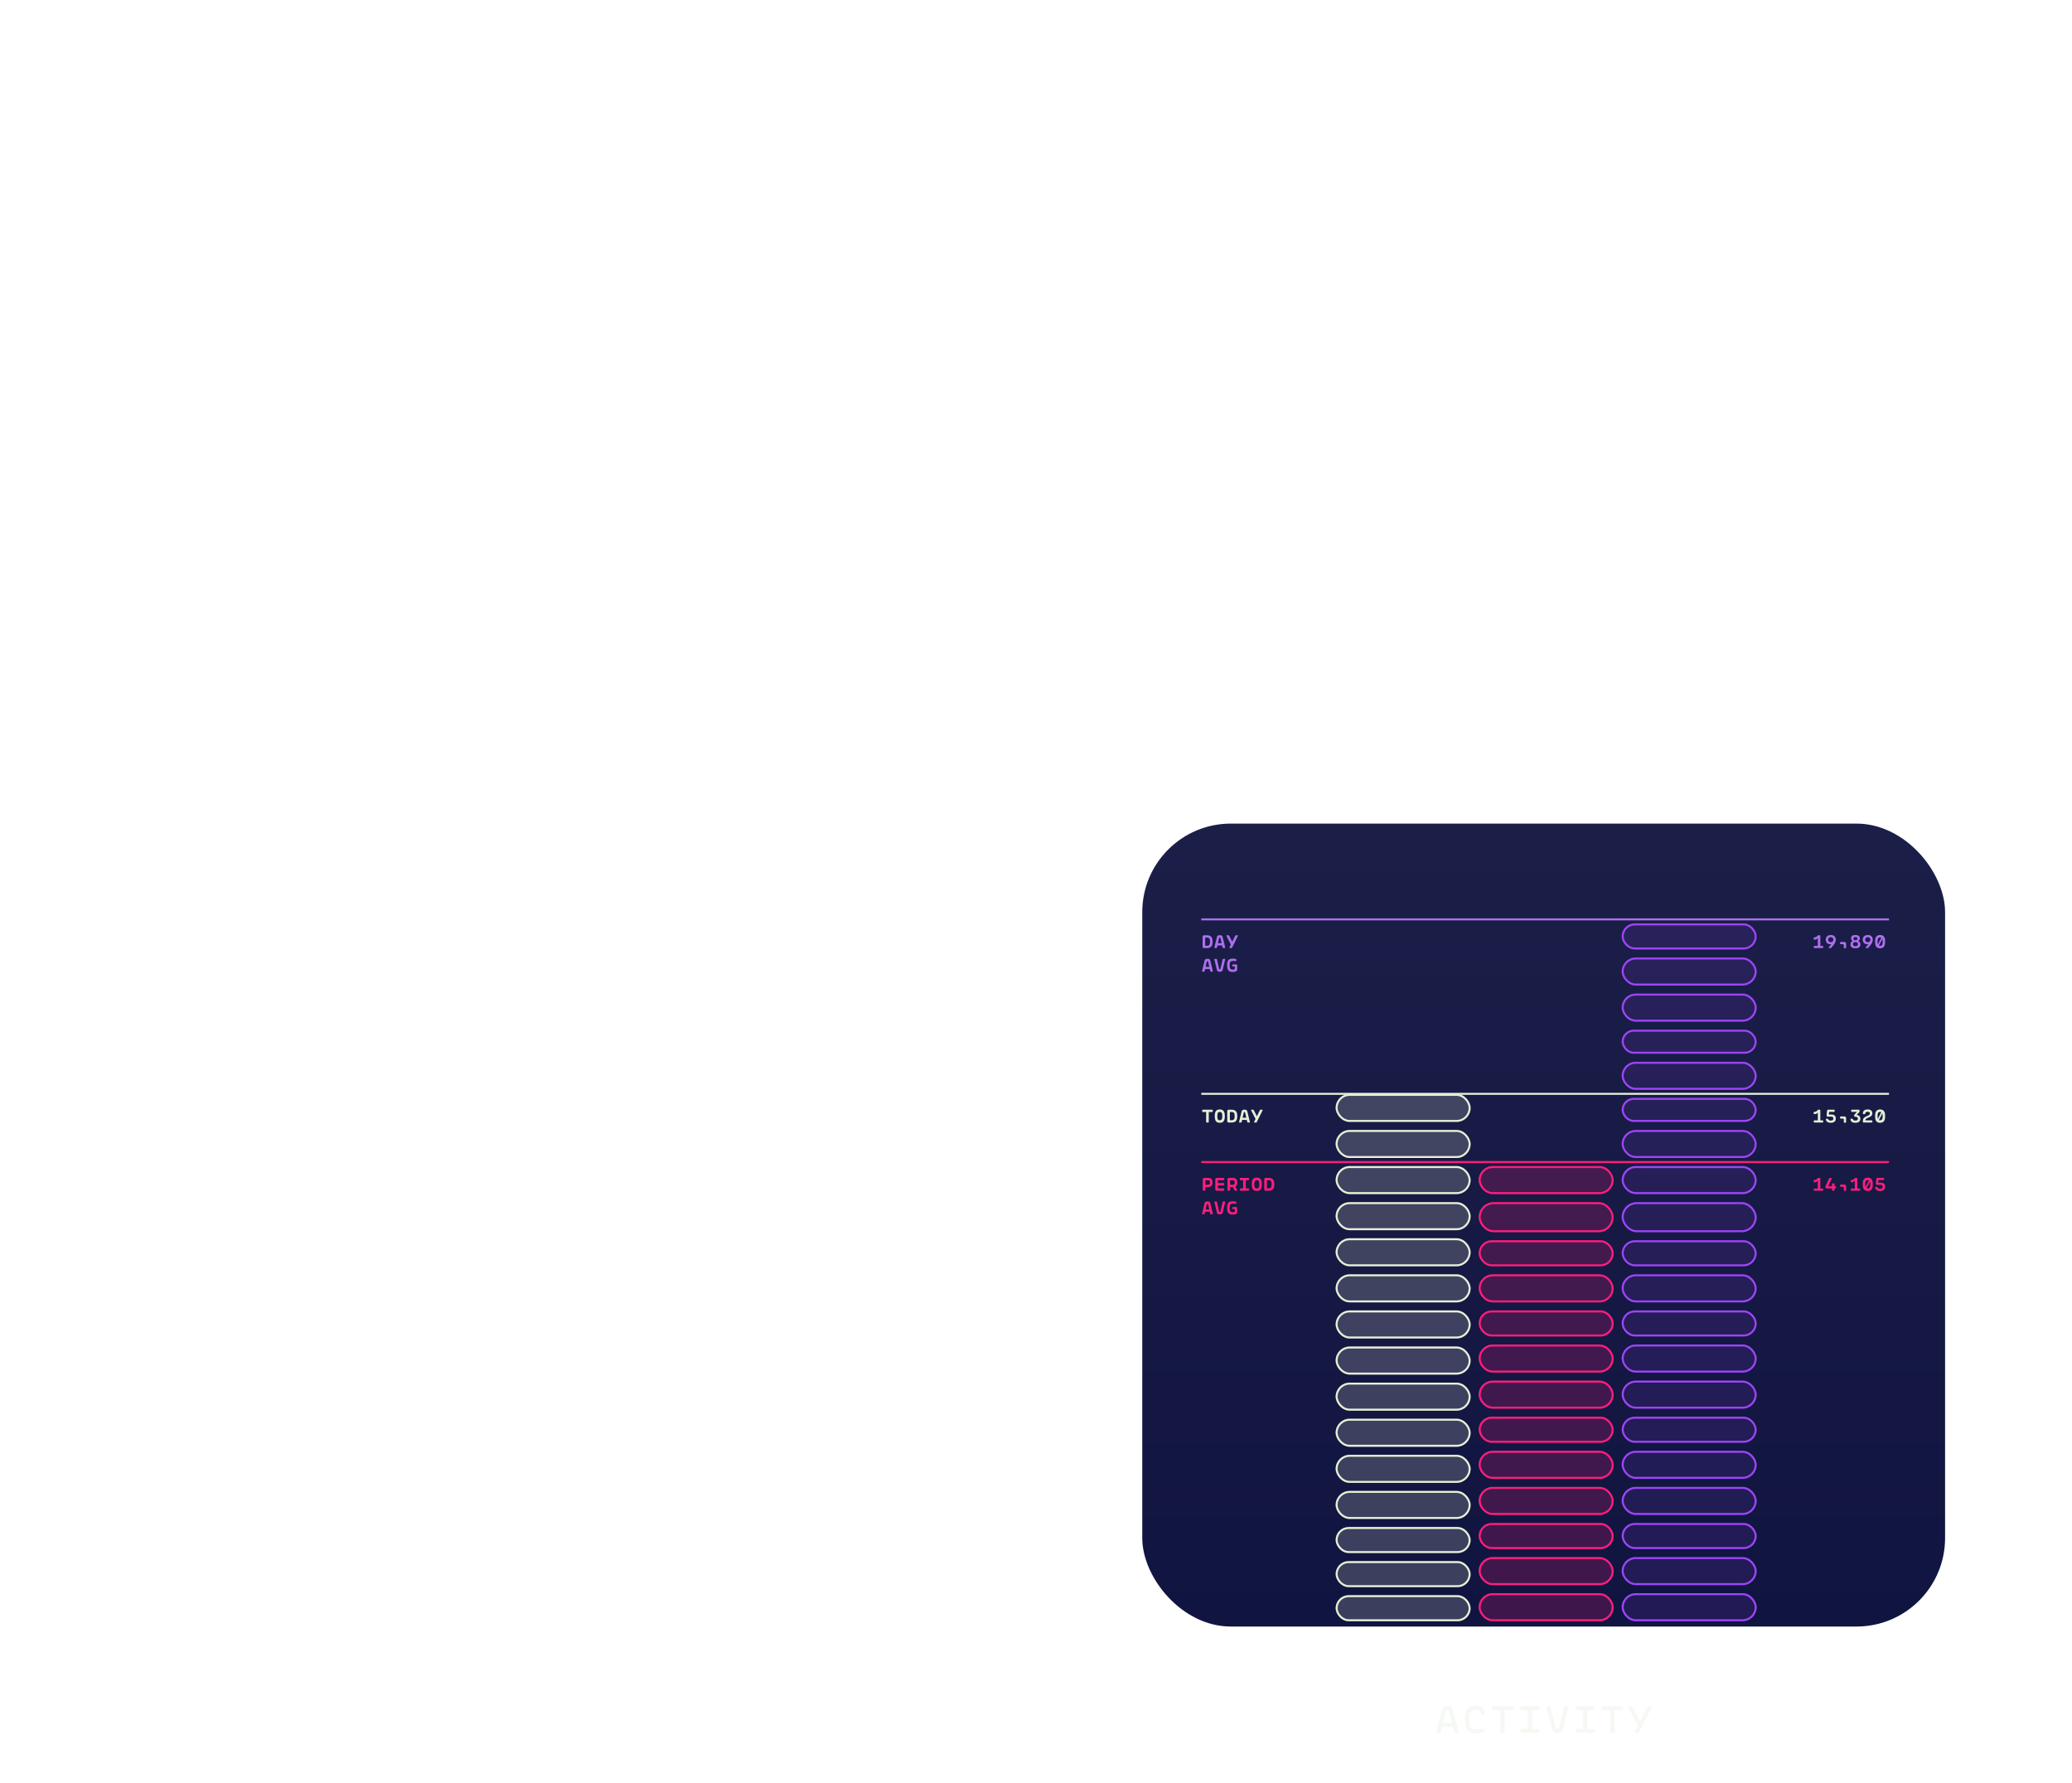 <svg xmlns="http://www.w3.org/2000/svg" fill="none" viewBox="0 0 702 604" height="604" width="702">
<g clip-path="url(#clip0_1475_29810)">
<rect fill="url(#paint0_linear_1475_29810)" rx="30" height="272" width="272" y="279" x="387"></rect>
<path fill="#E6EED6" d="M407 370.548V370.888H640V370.548V370.208H407V370.548Z"></path>
<path fill="#E6EED6" d="M408.878 380.265C408.729 380.265 408.644 380.184 408.644 380.031V376.706H407.526C407.377 376.706 407.295 376.624 407.295 376.475V376.149C407.295 375.999 407.377 375.918 407.526 375.918H410.651C410.801 375.918 410.886 375.999 410.886 376.149V376.475C410.886 376.624 410.801 376.706 410.651 376.706H409.534V380.031C409.534 380.184 409.449 380.265 409.299 380.265H408.878ZM413.268 380.35C412.079 380.35 411.563 379.701 411.563 378.091C411.563 376.478 412.079 375.833 413.268 375.833C414.457 375.833 414.973 376.478 414.973 378.091C414.973 379.701 414.457 380.35 413.268 380.35ZM412.422 378.091C412.422 379.26 412.748 379.501 413.268 379.501C413.788 379.501 414.114 379.26 414.114 378.091C414.114 376.923 413.805 376.682 413.268 376.682C412.748 376.682 412.422 376.923 412.422 378.091ZM416.265 380.265C415.98 380.265 415.793 380.082 415.793 379.796V376.386C415.793 376.101 415.98 375.918 416.265 375.918H417.291C418.782 375.918 419.197 376.787 419.197 378.091C419.197 379.396 418.782 380.265 417.291 380.265H416.265ZM416.68 379.358C416.68 379.433 416.724 379.477 416.799 379.477H417.261C418.13 379.477 418.307 378.995 418.307 378.091C418.307 377.188 418.13 376.706 417.261 376.706H416.799C416.724 376.706 416.68 376.75 416.68 376.824V379.358ZM420.003 380.265C419.837 380.265 419.765 380.167 419.806 380.004L420.635 376.6C420.757 376.094 420.968 375.918 421.409 375.918H421.844C422.286 375.918 422.496 376.094 422.618 376.6L423.447 380.004C423.488 380.167 423.417 380.265 423.25 380.265H422.826C422.686 380.265 422.595 380.197 422.568 380.065L422.415 379.379H420.839L420.686 380.065C420.659 380.197 420.567 380.265 420.428 380.265H420.003ZM421.009 378.621H422.245L421.878 376.967C421.831 376.757 421.773 376.719 421.65 376.719H421.603C421.481 376.719 421.423 376.757 421.375 376.967L421.009 378.621ZM425.059 380.265C424.913 380.265 424.818 380.177 424.906 380.004L425.375 379.056L423.897 376.176C423.812 376.006 423.904 375.918 424.05 375.918H424.566C424.685 375.918 424.736 375.972 424.814 376.118L425.833 378.136L426.832 376.118C426.903 375.972 426.961 375.918 427.08 375.918H427.596C427.742 375.918 427.834 376.006 427.749 376.176L425.83 380.065C425.755 380.211 425.701 380.265 425.582 380.265H425.059Z"></path>
<path fill="#E6EED6" d="M615.878 376.828C615.647 377.266 615.301 377.409 614.7 377.409C614.55 377.409 614.465 377.327 614.465 377.174V376.875C614.465 376.726 614.55 376.641 614.7 376.641C615.138 376.641 615.508 376.478 615.78 376.077C615.854 375.969 615.936 375.918 616.062 375.918H616.5C616.649 375.918 616.734 375.999 616.734 376.149V379.538H617.478C617.627 379.538 617.712 379.62 617.712 379.769V380.031C617.712 380.184 617.627 380.265 617.478 380.265H614.734C614.584 380.265 614.499 380.184 614.499 380.031V379.769C614.499 379.62 614.584 379.538 614.734 379.538H615.878V376.828ZM620.268 380.35C619.321 380.35 618.699 379.976 618.621 379.233C618.604 379.073 618.689 378.971 618.852 378.971H619.137C619.293 378.971 619.375 379.056 619.422 379.175C619.541 379.477 619.796 379.599 620.268 379.599C620.866 379.599 621.144 379.419 621.144 378.927C621.144 378.438 620.866 378.271 620.336 378.271H619.293C618.988 378.271 618.821 378.071 618.852 377.769L619.008 376.295C619.035 376.047 619.185 375.918 619.439 375.918H621.369C621.518 375.918 621.6 375.999 621.6 376.149V376.414C621.6 376.563 621.518 376.644 621.369 376.644H619.85C619.742 376.644 619.715 376.672 619.701 376.78L619.619 377.551H620.564C621.437 377.551 621.973 377.989 621.973 378.903C621.973 379.898 621.335 380.35 620.268 380.35ZM625.008 380.35C624.821 380.35 624.689 380.228 624.689 380.044V379.243C624.689 379.059 624.573 378.944 624.39 378.944H623.71C623.53 378.944 623.398 378.832 623.398 378.648V378.492C623.398 378.305 623.53 378.193 623.71 378.193H624.909C625.225 378.193 625.463 378.434 625.463 378.747V380.044C625.463 380.228 625.334 380.35 625.144 380.35H625.008ZM628.586 380.35C627.625 380.35 627.037 379.98 626.959 379.233C626.942 379.073 627.03 378.971 627.19 378.971H627.479C627.632 378.971 627.713 379.056 627.761 379.175C627.879 379.477 628.124 379.599 628.593 379.599C629.204 379.599 629.469 379.375 629.469 378.968C629.469 378.509 629.133 378.292 628.46 378.292C628.301 378.292 628.192 378.186 628.195 378.03L628.199 377.809C628.199 377.697 628.233 377.643 628.311 377.558L629.16 376.644H627.411C627.261 376.644 627.176 376.563 627.176 376.414V376.149C627.176 375.999 627.261 375.918 627.411 375.918H629.792C629.941 375.918 630.023 375.999 630.023 376.149V376.475C630.023 376.594 629.992 376.682 629.911 376.77L629.024 377.687C629.907 377.782 630.298 378.302 630.298 378.985C630.298 379.854 629.68 380.35 628.586 380.35ZM631.379 380.265C631.227 380.265 631.145 380.184 631.145 380.031V379.715C631.145 377.854 633.543 378.251 633.543 377.198C633.543 376.858 633.302 376.604 632.765 376.604C632.303 376.604 631.987 376.791 631.96 377.201C631.95 377.337 631.872 377.422 631.729 377.422H631.369C631.227 377.422 631.145 377.303 631.145 377.157C631.145 376.332 631.729 375.833 632.775 375.833C633.774 375.833 634.355 376.298 634.355 377.127C634.355 378.774 632.032 378.441 632.032 379.436V379.538H634.137C634.287 379.538 634.372 379.62 634.372 379.769V380.031C634.372 380.184 634.287 380.265 634.137 380.265H631.379ZM636.985 380.35C635.858 380.35 635.301 379.627 635.301 378.417V377.759C635.301 376.553 635.858 375.833 636.985 375.833C638.113 375.833 638.67 376.553 638.67 377.759V378.417C638.67 379.627 638.113 380.35 636.985 380.35ZM636.133 378.336C636.133 378.611 636.163 378.832 636.228 379.008L637.393 376.75C637.281 376.695 637.145 376.668 636.985 376.668C636.394 376.668 636.133 377.038 636.133 377.837V378.336ZM636.581 379.43C636.693 379.484 636.826 379.511 636.985 379.511C637.576 379.511 637.838 379.134 637.838 378.336V377.837C637.838 377.565 637.807 377.344 637.746 377.171L636.581 379.43Z"></path>
<path fill="#FD1E7C" d="M407 393.644V393.984H640V393.644V393.304H407V393.644Z"></path>
<path fill="#FD1E7C" d="M407.737 403.361C407.588 403.361 407.506 403.28 407.506 403.127V399.483C407.506 399.197 407.693 399.014 407.978 399.014H409.252C410.424 399.014 410.804 399.581 410.804 400.576C410.804 401.561 410.424 402.139 409.252 402.139H408.393V403.127C408.393 403.28 408.311 403.361 408.162 403.361H407.737ZM408.393 401.351H409.174C409.717 401.351 409.952 401.171 409.952 400.576C409.952 399.978 409.717 399.802 409.174 399.802H408.511C408.437 399.802 408.393 399.846 408.393 399.921V401.351ZM412.219 403.361C411.933 403.361 411.747 403.178 411.747 402.893V399.483C411.747 399.197 411.933 399.014 412.219 399.014H414.552C414.701 399.014 414.786 399.095 414.786 399.245V399.571C414.786 399.72 414.701 399.802 414.552 399.802H412.752C412.677 399.802 412.633 399.846 412.633 399.921V400.773H414.542C414.691 400.773 414.776 400.855 414.776 401.008V401.33C414.776 401.48 414.691 401.561 414.542 401.561H412.633V402.454C412.633 402.529 412.677 402.573 412.752 402.573H414.559C414.708 402.573 414.793 402.655 414.793 402.804V403.127C414.793 403.28 414.708 403.361 414.559 403.361H412.219ZM418.511 403.361C418.381 403.361 418.29 403.31 418.235 403.192L417.75 402.135C417.709 402.139 417.668 402.139 417.627 402.139H416.768V403.127C416.768 403.28 416.687 403.361 416.537 403.361H416.113C415.963 403.361 415.882 403.28 415.882 403.127V399.483C415.882 399.197 416.068 399.014 416.354 399.014H417.627C418.799 399.014 419.18 399.581 419.18 400.576C419.18 401.235 419.01 401.711 418.544 401.955L419.081 403.086C419.159 403.246 419.091 403.361 418.911 403.361H418.511ZM416.768 401.351H417.549C418.093 401.351 418.327 401.171 418.327 400.576C418.327 399.978 418.093 399.802 417.549 399.802H416.887C416.812 399.802 416.768 399.846 416.768 399.921V401.351ZM420.299 403.361C420.146 403.361 420.064 403.28 420.064 403.127V402.804C420.064 402.655 420.146 402.573 420.299 402.573H421.182V399.802H420.299C420.146 399.802 420.064 399.72 420.064 399.571V399.245C420.064 399.095 420.146 399.014 420.299 399.014H422.958C423.108 399.014 423.189 399.095 423.189 399.245V399.571C423.189 399.72 423.108 399.802 422.958 399.802H422.072V402.573H422.958C423.108 402.573 423.189 402.655 423.189 402.804V403.127C423.189 403.28 423.108 403.361 422.958 403.361H420.299ZM425.806 403.446C424.617 403.446 424.101 402.798 424.101 401.188C424.101 399.574 424.617 398.929 425.806 398.929C426.995 398.929 427.511 399.574 427.511 401.188C427.511 402.798 426.995 403.446 425.806 403.446ZM424.96 401.188C424.96 402.356 425.286 402.597 425.806 402.597C426.326 402.597 426.652 402.356 426.652 401.188C426.652 400.019 426.343 399.778 425.806 399.778C425.286 399.778 424.96 400.019 424.96 401.188ZM428.803 403.361C428.518 403.361 428.331 403.178 428.331 402.893V399.483C428.331 399.197 428.518 399.014 428.803 399.014H429.829C431.32 399.014 431.734 399.883 431.734 401.188C431.734 402.492 431.32 403.361 429.829 403.361H428.803ZM429.218 402.454C429.218 402.529 429.262 402.573 429.337 402.573H429.798C430.668 402.573 430.845 402.091 430.845 401.188C430.845 400.284 430.668 399.802 429.798 399.802H429.337C429.262 399.802 429.218 399.846 429.218 399.921V402.454ZM407.465 411.361C407.299 411.361 407.228 411.263 407.268 411.1L408.097 407.697C408.219 407.19 408.43 407.014 408.871 407.014H409.306C409.748 407.014 409.958 407.19 410.081 407.697L410.909 411.1C410.95 411.263 410.879 411.361 410.712 411.361H410.288C410.149 411.361 410.057 411.293 410.03 411.161L409.877 410.475H408.301L408.148 411.161C408.121 411.293 408.029 411.361 407.89 411.361H407.465ZM408.471 409.717H409.707L409.34 408.063C409.293 407.853 409.235 407.815 409.113 407.815H409.065C408.943 407.815 408.885 407.853 408.838 408.063L408.471 409.717ZM413.051 411.361C412.609 411.361 412.399 411.185 412.276 410.679L411.448 407.272C411.407 407.112 411.478 407.014 411.645 407.014H412.069C412.208 407.014 412.3 407.082 412.327 407.214L413.017 410.312C413.064 410.522 413.122 410.56 413.244 410.56H413.292C413.414 410.56 413.472 410.522 413.519 410.312L414.209 407.214C414.236 407.082 414.328 407.014 414.467 407.014H414.892C415.058 407.014 415.129 407.112 415.089 407.272L414.26 410.679C414.138 411.185 413.927 411.361 413.486 411.361H413.051ZM417.672 411.446C416.265 411.446 415.746 410.831 415.746 409.167C415.746 407.55 416.231 406.929 417.689 406.929C418.28 406.929 418.922 407.031 418.922 407.374V407.564C418.922 407.72 418.833 407.795 418.677 407.778C418.517 407.758 418.188 407.717 417.835 407.717C416.894 407.717 416.605 407.999 416.605 409.167C416.605 410.431 416.955 410.658 417.75 410.658C418.263 410.658 418.371 410.563 418.371 410.244V409.592H417.719C417.57 409.592 417.485 409.51 417.485 409.357V409.133C417.485 408.984 417.57 408.902 417.719 408.902H418.922C419.071 408.902 419.152 408.984 419.152 409.133V410.604C419.152 411.188 418.572 411.446 417.672 411.446Z"></path>
<path fill="#FD1E7C" d="M615.878 399.924C615.647 400.362 615.301 400.505 614.7 400.505C614.55 400.505 614.465 400.423 614.465 400.271V399.972C614.465 399.822 614.55 399.737 614.7 399.737C615.138 399.737 615.508 399.574 615.78 399.173C615.854 399.065 615.936 399.014 616.062 399.014H616.5C616.649 399.014 616.734 399.095 616.734 399.245V402.634H617.478C617.627 402.634 617.712 402.716 617.712 402.865V403.127C617.712 403.28 617.627 403.361 617.478 403.361H614.734C614.584 403.361 614.499 403.28 614.499 403.127V402.865C614.499 402.716 614.584 402.634 614.734 402.634H615.878V399.924ZM620.924 403.361C620.774 403.361 620.693 403.28 620.693 403.13V402.57H618.716C618.566 402.57 618.485 402.488 618.485 402.339V401.982C618.485 401.897 618.495 401.836 618.533 401.762L619.701 399.211C619.765 399.072 619.857 399.014 620.007 399.014H620.343C620.543 399.014 620.621 399.143 620.54 399.323L619.378 401.87H620.693V401.12C620.693 400.967 620.774 400.885 620.924 400.885H621.318C621.467 400.885 621.549 400.967 621.549 401.12V401.87H621.854C622.004 401.87 622.089 401.952 622.089 402.101V402.339C622.089 402.488 622.004 402.57 621.854 402.57H621.549V403.13C621.549 403.28 621.467 403.361 621.318 403.361H620.924ZM625.008 403.446C624.821 403.446 624.689 403.324 624.689 403.141V402.339C624.689 402.156 624.573 402.04 624.39 402.04H623.71C623.53 402.04 623.398 401.928 623.398 401.745V401.588C623.398 401.402 623.53 401.289 623.71 401.289H624.909C625.225 401.289 625.463 401.531 625.463 401.843V403.141C625.463 403.324 625.334 403.446 625.144 403.446H625.008ZM628.416 399.924C628.185 400.362 627.839 400.505 627.238 400.505C627.088 400.505 627.003 400.423 627.003 400.271V399.972C627.003 399.822 627.088 399.737 627.238 399.737C627.676 399.737 628.046 399.574 628.318 399.173C628.392 399.065 628.474 399.014 628.6 399.014H629.038C629.187 399.014 629.272 399.095 629.272 399.245V402.634H630.016C630.165 402.634 630.25 402.716 630.25 402.865V403.127C630.25 403.28 630.165 403.361 630.016 403.361H627.272C627.122 403.361 627.037 403.28 627.037 403.127V402.865C627.037 402.716 627.122 402.634 627.272 402.634H628.416V399.924ZM632.806 403.446C631.678 403.446 631.121 402.723 631.121 401.514V400.855C631.121 399.649 631.678 398.929 632.806 398.929C633.934 398.929 634.491 399.649 634.491 400.855V401.514C634.491 402.723 633.934 403.446 632.806 403.446ZM631.953 401.432C631.953 401.707 631.984 401.928 632.049 402.105L633.214 399.846C633.101 399.792 632.966 399.764 632.806 399.764C632.215 399.764 631.953 400.135 631.953 400.933V401.432ZM632.402 402.526C632.514 402.58 632.646 402.607 632.806 402.607C633.397 402.607 633.659 402.23 633.659 401.432V400.933C633.659 400.661 633.628 400.44 633.567 400.267L632.402 402.526ZM636.985 403.446C636.038 403.446 635.416 403.073 635.338 402.329C635.321 402.169 635.406 402.067 635.569 402.067H635.854C636.01 402.067 636.092 402.152 636.14 402.271C636.258 402.573 636.513 402.696 636.985 402.696C637.583 402.696 637.862 402.516 637.862 402.023C637.862 401.534 637.583 401.368 637.053 401.368H636.01C635.705 401.368 635.538 401.167 635.569 400.865L635.725 399.391C635.752 399.143 635.902 399.014 636.157 399.014H638.086C638.235 399.014 638.317 399.095 638.317 399.245V399.51C638.317 399.659 638.235 399.741 638.086 399.741H636.568C636.459 399.741 636.432 399.768 636.418 399.877L636.337 400.648H637.281C638.154 400.648 638.69 401.086 638.69 401.999C638.69 402.995 638.052 403.446 636.985 403.446Z"></path>
<path fill="#AE6EEE" d="M407 311.449V311.788H640V311.449V311.109H407V311.449Z"></path>
<path fill="#AE6EEE" d="M407.907 321.166C407.622 321.166 407.435 320.983 407.435 320.697V317.287C407.435 317.002 407.622 316.818 407.907 316.818H408.933C410.424 316.818 410.838 317.688 410.838 318.992C410.838 320.297 410.424 321.166 408.933 321.166H407.907ZM408.321 320.259C408.321 320.334 408.365 320.378 408.44 320.378H408.902C409.772 320.378 409.948 319.896 409.948 318.992C409.948 318.089 409.772 317.606 408.902 317.606H408.44C408.365 317.606 408.321 317.651 408.321 317.725V320.259ZM411.645 321.166C411.478 321.166 411.407 321.068 411.448 320.904L412.276 317.501C412.399 316.995 412.609 316.818 413.051 316.818H413.486C413.927 316.818 414.138 316.995 414.26 317.501L415.089 320.904C415.129 321.068 415.058 321.166 414.892 321.166H414.467C414.328 321.166 414.236 321.098 414.209 320.966L414.056 320.28H412.48L412.327 320.966C412.3 321.098 412.208 321.166 412.069 321.166H411.645ZM412.65 319.522H413.886L413.519 317.868C413.472 317.657 413.414 317.62 413.292 317.62H413.244C413.122 317.62 413.064 317.657 413.017 317.868L412.65 319.522ZM416.7 321.166C416.554 321.166 416.459 321.078 416.547 320.904L417.016 319.957L415.539 317.077C415.454 316.907 415.545 316.818 415.691 316.818H416.208C416.327 316.818 416.378 316.873 416.456 317.019L417.475 319.036L418.473 317.019C418.544 316.873 418.602 316.818 418.721 316.818H419.237C419.383 316.818 419.475 316.907 419.39 317.077L417.471 320.966C417.396 321.112 417.342 321.166 417.223 321.166H416.7ZM407.465 329.166C407.299 329.166 407.228 329.068 407.268 328.904L408.097 325.501C408.219 324.995 408.43 324.818 408.871 324.818H409.306C409.748 324.818 409.958 324.995 410.081 325.501L410.909 328.904C410.95 329.068 410.879 329.166 410.712 329.166H410.288C410.149 329.166 410.057 329.098 410.03 328.966L409.877 328.28H408.301L408.148 328.966C408.121 329.098 408.029 329.166 407.89 329.166H407.465ZM408.471 327.522H409.707L409.34 325.868C409.293 325.657 409.235 325.62 409.113 325.62H409.065C408.943 325.62 408.885 325.657 408.838 325.868L408.471 327.522ZM413.051 329.166C412.609 329.166 412.399 328.989 412.276 328.483L411.448 325.077C411.407 324.917 411.478 324.818 411.645 324.818H412.069C412.208 324.818 412.3 324.886 412.327 325.019L413.017 328.116C413.064 328.327 413.122 328.364 413.244 328.364H413.292C413.414 328.364 413.472 328.327 413.519 328.116L414.209 325.019C414.236 324.886 414.328 324.818 414.467 324.818H414.892C415.058 324.818 415.129 324.917 415.089 325.077L414.26 328.483C414.138 328.989 413.927 329.166 413.486 329.166H413.051ZM417.672 329.251C416.265 329.251 415.746 328.636 415.746 326.972C415.746 325.355 416.231 324.734 417.689 324.734C418.28 324.734 418.922 324.835 418.922 325.179V325.369C418.922 325.525 418.833 325.6 418.677 325.583C418.517 325.562 418.188 325.522 417.835 325.522C416.894 325.522 416.605 325.803 416.605 326.972C416.605 328.235 416.955 328.463 417.75 328.463C418.263 328.463 418.371 328.368 418.371 328.049V327.396H417.719C417.57 327.396 417.485 327.315 417.485 327.162V326.938C417.485 326.788 417.57 326.707 417.719 326.707H418.922C419.071 326.707 419.152 326.788 419.152 326.938V328.409C419.152 328.993 418.572 329.251 417.672 329.251Z"></path>
<path fill="#AE6EEE" d="M615.878 317.729C615.647 318.167 615.301 318.31 614.7 318.31C614.55 318.31 614.465 318.228 614.465 318.075V317.776C614.465 317.627 614.55 317.542 614.7 317.542C615.138 317.542 615.508 317.379 615.78 316.978C615.854 316.869 615.936 316.818 616.062 316.818H616.5C616.649 316.818 616.734 316.9 616.734 317.049V320.439H617.478C617.627 320.439 617.712 320.521 617.712 320.67V320.932C617.712 321.084 617.627 321.166 617.478 321.166H614.734C614.584 321.166 614.499 321.084 614.499 320.932V320.67C614.499 320.521 614.584 320.439 614.734 320.439H615.878V317.729ZM620.282 316.734C621.423 316.734 621.963 317.42 621.966 318.316C621.97 318.901 621.749 319.475 621.212 320.133L620.489 321.017C620.401 321.122 620.299 321.166 620.159 321.166H619.759C619.528 321.166 619.473 321.017 619.619 320.85L620.496 319.821C620.377 319.852 620.238 319.869 620.078 319.869C619.107 319.869 618.566 319.193 618.566 318.323C618.566 317.413 619.14 316.734 620.282 316.734ZM619.399 318.323C619.399 318.843 619.728 319.159 620.275 319.159C620.818 319.159 621.144 318.843 621.144 318.323C621.144 317.8 620.818 317.481 620.275 317.481C619.728 317.481 619.399 317.8 619.399 318.323ZM625.008 321.251C624.821 321.251 624.689 321.129 624.689 320.945V320.144C624.689 319.96 624.573 319.845 624.39 319.845H623.71C623.53 319.845 623.398 319.733 623.398 319.549V319.393C623.398 319.206 623.53 319.094 623.71 319.094H624.909C625.225 319.094 625.463 319.335 625.463 319.648V320.945C625.463 321.129 625.334 321.251 625.144 321.251H625.008ZM628.627 321.251C627.465 321.251 626.939 320.748 626.939 319.919C626.939 319.349 627.187 318.965 627.672 318.788V318.721C627.326 318.605 627.146 318.303 627.146 317.851C627.146 317.114 627.645 316.734 628.627 316.734C629.608 316.734 630.108 317.114 630.108 317.851C630.108 318.303 629.924 318.605 629.581 318.721V318.788C630.067 318.965 630.315 319.349 630.315 319.919C630.315 320.748 629.788 321.251 628.627 321.251ZM627.788 319.838C627.788 320.324 628.087 320.521 628.627 320.521C629.167 320.521 629.466 320.324 629.466 319.838C629.466 319.349 629.163 319.155 628.627 319.155C628.09 319.155 627.788 319.349 627.788 319.838ZM627.958 317.963C627.958 318.333 628.189 318.503 628.627 318.503C629.065 318.503 629.296 318.333 629.296 317.963C629.296 317.586 629.065 317.443 628.627 317.443C628.189 317.443 627.958 317.589 627.958 317.963ZM632.82 316.734C633.961 316.734 634.501 317.42 634.504 318.316C634.508 318.901 634.287 319.475 633.75 320.133L633.027 321.017C632.938 321.122 632.837 321.166 632.697 321.166H632.297C632.066 321.166 632.011 321.017 632.157 320.85L633.034 319.821C632.915 319.852 632.775 319.869 632.616 319.869C631.644 319.869 631.104 319.193 631.104 318.323C631.104 317.413 631.678 316.734 632.82 316.734ZM631.936 318.323C631.936 318.843 632.266 319.159 632.813 319.159C633.356 319.159 633.682 318.843 633.682 318.323C633.682 317.8 633.356 317.481 632.813 317.481C632.266 317.481 631.936 317.8 631.936 318.323ZM636.985 321.251C635.858 321.251 635.301 320.527 635.301 319.318V318.659C635.301 317.454 635.858 316.734 636.985 316.734C638.113 316.734 638.67 317.454 638.67 318.659V319.318C638.67 320.527 638.113 321.251 636.985 321.251ZM636.133 319.237C636.133 319.512 636.163 319.733 636.228 319.909L637.393 317.651C637.281 317.596 637.145 317.569 636.985 317.569C636.394 317.569 636.133 317.939 636.133 318.738V319.237ZM636.581 320.33C636.693 320.385 636.826 320.412 636.985 320.412C637.576 320.412 637.838 320.035 637.838 319.237V318.738C637.838 318.466 637.807 318.245 637.746 318.072L636.581 320.33Z"></path>
<g filter="url(#filter1_i_1475_29810)">
<rect fill-opacity="0.2" fill="#E6EED6" rx="4.755" height="9.51" width="45.74" y="370.548" x="452.513"></rect>
<rect stroke-width="0.679" stroke="#E6EED6" rx="4.415" height="8.831" width="45.06" y="370.888" x="452.853"></rect>
</g>
<g filter="url(#filter2_i_1475_29810)">
<rect fill-opacity="0.2" fill="#E6EED6" rx="4.755" height="9.51" width="45.74" y="382.776" x="452.513"></rect>
<rect stroke-width="0.679" stroke="#E6EED6" rx="4.415" height="8.831" width="45.06" y="383.115" x="452.853"></rect>
</g>
<g filter="url(#filter3_i_1475_29810)">
<rect fill-opacity="0.2" fill="#E6EED6" rx="4.755" height="9.51" width="45.74" y="395.003" x="452.513"></rect>
<rect stroke-width="0.679" stroke="#E6EED6" rx="4.415" height="8.831" width="45.06" y="395.343" x="452.853"></rect>
</g>
<g filter="url(#filter4_i_1475_29810)">
<rect fill-opacity="0.2" fill="#E6EED6" rx="4.755" height="9.51" width="45.74" y="407.23" x="452.513"></rect>
<rect stroke-width="0.679" stroke="#E6EED6" rx="4.415" height="8.831" width="45.06" y="407.57" x="452.853"></rect>
</g>
<g filter="url(#filter5_i_1475_29810)">
<rect fill-opacity="0.2" fill="#E6EED6" rx="4.755" height="9.51" width="45.74" y="419.458" x="452.513"></rect>
<rect stroke-width="0.679" stroke="#E6EED6" rx="4.415" height="8.831" width="45.06" y="419.797" x="452.853"></rect>
</g>
<g filter="url(#filter6_i_1475_29810)">
<rect fill-opacity="0.2" fill="#E6EED6" rx="4.755" height="9.51" width="45.74" y="431.685" x="452.513"></rect>
<rect stroke-width="0.679" stroke="#E6EED6" rx="4.415" height="8.831" width="45.06" y="432.025" x="452.853"></rect>
</g>
<g filter="url(#filter7_i_1475_29810)">
<rect fill-opacity="0.2" fill="#E6EED6" rx="4.755" height="9.51" width="45.74" y="443.913" x="452.513"></rect>
<rect stroke-width="0.679" stroke="#E6EED6" rx="4.415" height="8.831" width="45.06" y="444.252" x="452.853"></rect>
</g>
<g filter="url(#filter8_i_1475_29810)">
<rect fill-opacity="0.2" fill="#E6EED6" rx="4.755" height="9.51" width="45.74" y="456.14" x="452.513"></rect>
<rect stroke-width="0.679" stroke="#E6EED6" rx="4.415" height="8.831" width="45.06" y="456.48" x="452.853"></rect>
</g>
<g filter="url(#filter9_i_1475_29810)">
<rect fill-opacity="0.2" fill="#E6EED6" rx="4.755" height="9.51" width="45.74" y="468.367" x="452.513"></rect>
<rect stroke-width="0.679" stroke="#E6EED6" rx="4.415" height="8.831" width="45.06" y="468.707" x="452.853"></rect>
</g>
<g filter="url(#filter10_i_1475_29810)">
<rect fill-opacity="0.2" fill="#E6EED6" rx="4.755" height="9.51" width="45.74" y="480.595" x="452.513"></rect>
<rect stroke-width="0.679" stroke="#E6EED6" rx="4.415" height="8.831" width="45.06" y="480.934" x="452.853"></rect>
</g>
<g filter="url(#filter11_i_1475_29810)">
<rect fill-opacity="0.2" fill="#E6EED6" rx="4.755" height="9.51" width="45.74" y="492.822" x="452.513"></rect>
<rect stroke-width="0.679" stroke="#E6EED6" rx="4.415" height="8.831" width="45.06" y="493.162" x="452.853"></rect>
</g>
<g filter="url(#filter12_i_1475_29810)">
<rect fill-opacity="0.2" fill="#E6EED6" rx="4.755" height="9.51" width="45.74" y="505.05" x="452.513"></rect>
<rect stroke-width="0.679" stroke="#E6EED6" rx="4.415" height="8.831" width="45.06" y="505.389" x="452.853"></rect>
</g>
<g filter="url(#filter13_i_1475_29810)">
<rect fill-opacity="0.2" fill="#E6EED6" rx="4.415" height="8.831" width="45.74" y="517.277" x="452.513"></rect>
<rect stroke-width="0.679" stroke="#E6EED6" rx="4.076" height="8.152" width="45.06" y="517.617" x="452.853"></rect>
</g>
<g filter="url(#filter14_i_1475_29810)">
<rect fill-opacity="0.2" fill="#E6EED6" rx="4.415" height="8.831" width="45.74" y="528.825" x="452.513"></rect>
<rect stroke-width="0.679" stroke="#E6EED6" rx="4.076" height="8.152" width="45.06" y="529.165" x="452.853"></rect>
</g>
<g filter="url(#filter15_i_1475_29810)">
<rect fill-opacity="0.2" fill="#E6EED6" rx="4.415" height="8.831" width="45.74" y="540.373" x="452.513"></rect>
<rect stroke-width="0.679" stroke="#E6EED6" rx="4.076" height="8.152" width="45.06" y="540.713" x="452.853"></rect>
</g>
<g filter="url(#filter16_i_1475_29810)">
<rect fill-opacity="0.2" fill="#FD1E7C" rx="4.755" height="9.51" width="45.739" y="395.003" x="500.97"></rect>
<rect stroke-width="0.679" stroke="#FD1E7C" rx="4.415" height="8.831" width="45.06" y="395.343" x="501.309"></rect>
</g>
<g filter="url(#filter17_i_1475_29810)">
<rect fill-opacity="0.2" fill="#FD1E7C" rx="5.095" height="10.19" width="45.739" y="407.231" x="500.97"></rect>
<rect stroke-width="0.679" stroke="#FD1E7C" rx="4.755" height="9.51" width="45.06" y="407.57" x="501.309"></rect>
</g>
<g filter="url(#filter18_i_1475_29810)">
<rect fill-opacity="0.2" fill="#FD1E7C" rx="4.415" height="8.831" width="45.739" y="420.137" x="500.97"></rect>
<rect stroke-width="0.679" stroke="#FD1E7C" rx="4.076" height="8.152" width="45.06" y="420.477" x="501.309"></rect>
</g>
<g filter="url(#filter19_i_1475_29810)">
<rect fill-opacity="0.2" fill="#FD1E7C" rx="4.755" height="9.51" width="45.739" y="431.685" x="500.97"></rect>
<rect stroke-width="0.679" stroke="#FD1E7C" rx="4.415" height="8.831" width="45.06" y="432.025" x="501.309"></rect>
</g>
<g filter="url(#filter20_i_1475_29810)">
<rect fill-opacity="0.2" fill="#FD1E7C" rx="4.415" height="8.831" width="45.739" y="443.913" x="500.97"></rect>
<rect stroke-width="0.679" stroke="#FD1E7C" rx="4.076" height="8.152" width="45.06" y="444.252" x="501.309"></rect>
</g>
<g filter="url(#filter21_i_1475_29810)">
<rect fill-opacity="0.2" fill="#FD1E7C" rx="4.755" height="9.51" width="45.739" y="455.461" x="500.97"></rect>
<rect stroke-width="0.679" stroke="#FD1E7C" rx="4.415" height="8.831" width="45.06" y="455.801" x="501.309"></rect>
</g>
<g filter="url(#filter22_i_1475_29810)">
<rect fill-opacity="0.2" fill="#FD1E7C" rx="4.755" height="9.51" width="45.739" y="467.688" x="500.97"></rect>
<rect stroke-width="0.679" stroke="#FD1E7C" rx="4.415" height="8.831" width="45.06" y="468.028" x="501.309"></rect>
</g>
<g filter="url(#filter23_i_1475_29810)">
<rect fill-opacity="0.2" fill="#FD1E7C" rx="4.415" height="8.831" width="45.739" y="479.916" x="500.97"></rect>
<rect stroke-width="0.679" stroke="#FD1E7C" rx="4.076" height="8.152" width="45.06" y="480.255" x="501.309"></rect>
</g>
<g filter="url(#filter24_i_1475_29810)">
<rect fill-opacity="0.2" fill="#FD1E7C" rx="4.755" height="9.51" width="45.739" y="491.464" x="500.97"></rect>
<rect stroke-width="0.679" stroke="#FD1E7C" rx="4.415" height="8.831" width="45.06" y="491.804" x="501.309"></rect>
</g>
<g filter="url(#filter25_i_1475_29810)">
<rect fill-opacity="0.2" fill="#FD1E7C" rx="4.755" height="9.51" width="45.739" y="503.691" x="500.97"></rect>
<rect stroke-width="0.679" stroke="#FD1E7C" rx="4.415" height="8.831" width="45.06" y="504.031" x="501.309"></rect>
</g>
<g filter="url(#filter26_i_1475_29810)">
<rect fill-opacity="0.2" fill="#FD1E7C" rx="4.415" height="8.831" width="45.739" y="515.918" x="500.97"></rect>
<rect stroke-width="0.679" stroke="#FD1E7C" rx="4.076" height="8.152" width="45.06" y="516.258" x="501.309"></rect>
</g>
<g filter="url(#filter27_i_1475_29810)">
<rect fill-opacity="0.2" fill="#FD1E7C" rx="4.755" height="9.51" width="45.739" y="527.467" x="500.97"></rect>
<rect stroke-width="0.679" stroke="#FD1E7C" rx="4.415" height="8.831" width="45.06" y="527.806" x="501.309"></rect>
</g>
<g filter="url(#filter28_i_1475_29810)">
<rect fill-opacity="0.2" fill="#FD1E7C" rx="4.755" height="9.51" width="45.739" y="539.694" x="500.97"></rect>
<rect stroke-width="0.679" stroke="#FD1E7C" rx="4.415" height="8.831" width="45.06" y="540.034" x="501.309"></rect>
</g>
<g filter="url(#filter29_i_1475_29810)">
<rect fill-opacity="0.2" fill="#6732A7" rx="4.415" height="8.831" width="45.739" y="312.808" x="549.427"></rect>
<rect stroke-width="0.679" stroke="#9E44F8" rx="4.076" height="8.152" width="45.06" y="313.147" x="549.766"></rect>
</g>
<g filter="url(#filter30_i_1475_29810)">
<rect fill-opacity="0.2" fill="#6732A7" rx="4.755" height="9.51" width="45.739" y="324.356" x="549.427"></rect>
<rect stroke-width="0.679" stroke="#9E44F8" rx="4.415" height="8.831" width="45.06" y="324.695" x="549.766"></rect>
</g>
<g filter="url(#filter31_i_1475_29810)">
<rect fill-opacity="0.2" fill="#6732A7" rx="4.755" height="9.51" width="45.739" y="336.583" x="549.427"></rect>
<rect stroke-width="0.679" stroke="#9E44F8" rx="4.415" height="8.831" width="45.06" y="336.923" x="549.766"></rect>
</g>
<g filter="url(#filter32_i_1475_29810)">
<rect fill-opacity="0.2" fill="#6732A7" rx="4.076" height="8.152" width="45.739" y="348.811" x="549.427"></rect>
<rect stroke-width="0.679" stroke="#9E44F8" rx="3.736" height="7.472" width="45.06" y="349.15" x="549.766"></rect>
</g>
<g filter="url(#filter33_i_1475_29810)">
<rect fill-opacity="0.2" fill="#6732A7" rx="4.755" height="9.51" width="45.739" y="359.679" x="549.427"></rect>
<rect stroke-width="0.679" stroke="#9E44F8" rx="4.415" height="8.831" width="45.06" y="360.019" x="549.766"></rect>
</g>
<g filter="url(#filter34_i_1475_29810)">
<rect fill-opacity="0.2" fill="#6732A7" rx="4.076" height="8.152" width="45.739" y="371.906" x="549.427"></rect>
<rect stroke-width="0.679" stroke="#9E44F8" rx="3.736" height="7.472" width="45.06" y="372.246" x="549.766"></rect>
</g>
<g filter="url(#filter35_i_1475_29810)">
<rect fill-opacity="0.2" fill="#6732A7" rx="4.755" height="9.51" width="45.739" y="382.775" x="549.427"></rect>
<rect stroke-width="0.679" stroke="#9E44F8" rx="4.415" height="8.831" width="45.06" y="383.115" x="549.766"></rect>
</g>
<g filter="url(#filter36_i_1475_29810)">
<rect fill-opacity="0.2" fill="#6732A7" rx="4.755" height="9.51" width="45.739" y="395.003" x="549.427"></rect>
<rect stroke-width="0.679" stroke="#9E44F8" rx="4.415" height="8.831" width="45.06" y="395.343" x="549.766"></rect>
</g>
<g filter="url(#filter37_i_1475_29810)">
<rect fill-opacity="0.2" fill="#6732A7" rx="5.095" height="10.19" width="45.739" y="407.23" x="549.427"></rect>
<rect stroke-width="0.679" stroke="#9E44F8" rx="4.755" height="9.51" width="45.06" y="407.57" x="549.766"></rect>
</g>
<g filter="url(#filter38_i_1475_29810)">
<rect fill-opacity="0.2" fill="#6732A7" rx="4.415" height="8.831" width="45.739" y="420.137" x="549.427"></rect>
<rect stroke-width="0.679" stroke="#9E44F8" rx="4.076" height="8.152" width="45.06" y="420.477" x="549.766"></rect>
</g>
<g filter="url(#filter39_i_1475_29810)">
<rect fill-opacity="0.2" fill="#6732A7" rx="4.755" height="9.51" width="45.739" y="431.685" x="549.427"></rect>
<rect stroke-width="0.679" stroke="#9E44F8" rx="4.415" height="8.831" width="45.06" y="432.025" x="549.766"></rect>
</g>
<g filter="url(#filter40_i_1475_29810)">
<rect fill-opacity="0.2" fill="#6732A7" rx="4.415" height="8.831" width="45.739" y="443.912" x="549.427"></rect>
<rect stroke-width="0.679" stroke="#9E44F8" rx="4.076" height="8.152" width="45.06" y="444.252" x="549.766"></rect>
</g>
<g filter="url(#filter41_i_1475_29810)">
<rect fill-opacity="0.2" fill="#6732A7" rx="4.755" height="9.51" width="45.739" y="455.461" x="549.427"></rect>
<rect stroke-width="0.679" stroke="#9E44F8" rx="4.415" height="8.831" width="45.06" y="455.8" x="549.766"></rect>
</g>
<g filter="url(#filter42_i_1475_29810)">
<rect fill-opacity="0.2" fill="#6732A7" rx="4.755" height="9.51" width="45.739" y="467.688" x="549.427"></rect>
<rect stroke-width="0.679" stroke="#9E44F8" rx="4.415" height="8.831" width="45.06" y="468.028" x="549.766"></rect>
</g>
<g filter="url(#filter43_i_1475_29810)">
<rect fill-opacity="0.2" fill="#6732A7" rx="4.415" height="8.831" width="45.739" y="479.915" x="549.427"></rect>
<rect stroke-width="0.679" stroke="#9E44F8" rx="4.076" height="8.152" width="45.06" y="480.255" x="549.766"></rect>
</g>
<g filter="url(#filter44_i_1475_29810)">
<rect fill-opacity="0.2" fill="#6732A7" rx="4.755" height="9.51" width="45.739" y="491.464" x="549.427"></rect>
<rect stroke-width="0.679" stroke="#9E44F8" rx="4.415" height="8.831" width="45.06" y="491.803" x="549.766"></rect>
</g>
<g filter="url(#filter45_i_1475_29810)">
<rect fill-opacity="0.2" fill="#6732A7" rx="4.755" height="9.51" width="45.739" y="503.691" x="549.427"></rect>
<rect stroke-width="0.679" stroke="#9E44F8" rx="4.415" height="8.831" width="45.06" y="504.031" x="549.766"></rect>
</g>
<g filter="url(#filter46_i_1475_29810)">
<rect fill-opacity="0.2" fill="#6732A7" rx="4.415" height="8.831" width="45.739" y="515.918" x="549.427"></rect>
<rect stroke-width="0.679" stroke="#9E44F8" rx="4.076" height="8.152" width="45.06" y="516.258" x="549.766"></rect>
</g>
<g filter="url(#filter47_i_1475_29810)">
<rect fill-opacity="0.2" fill="#6732A7" rx="4.755" height="9.51" width="45.739" y="527.467" x="549.427"></rect>
<rect stroke-width="0.679" stroke="#9E44F8" rx="4.415" height="8.831" width="45.06" y="527.806" x="549.766"></rect>
</g>
<g filter="url(#filter48_i_1475_29810)">
<rect fill-opacity="0.2" fill="#6732A7" rx="4.755" height="9.51" width="45.739" y="539.694" x="549.427"></rect>
<rect stroke-width="0.679" stroke="#9E44F8" rx="4.415" height="8.831" width="45.06" y="540.033" x="549.766"></rect>
</g>
</g>
<path fill-opacity="0.7" fill="#F3F5EF" d="M487.049 587C486.727 587 486.587 586.811 486.671 586.496L488.589 579.293C488.834 578.369 489.219 578.04 490.066 578.04H490.738C491.585 578.04 491.97 578.369 492.215 579.293L494.133 586.496C494.217 586.811 494.077 587 493.755 587H493.223C492.957 587 492.782 586.874 492.719 586.622L492.299 584.977H488.505L488.085 586.622C488.022 586.874 487.847 587 487.581 587H487.049ZM488.82 583.724H491.984L491.004 579.874C490.899 579.447 490.759 579.356 490.458 579.356H490.346C490.045 579.356 489.905 579.447 489.8 579.874L488.82 583.724ZM500.31 587.175C497.09 587.175 496.306 585.439 496.306 582.576C496.306 579.321 497.356 577.865 499.848 577.865H500.037C501.955 577.865 503.054 578.74 503.054 580.175C503.054 580.777 502.76 581.036 502.305 581.036C501.92 581.036 501.773 580.847 501.731 580.56C501.591 579.559 500.968 579.251 500.03 579.251H499.876C498.224 579.251 497.706 580.203 497.706 582.492C497.706 585.04 498.357 585.852 500.408 585.852C501.171 585.852 501.927 585.747 502.389 585.635C502.69 585.572 502.865 585.733 502.865 586.041V586.398C502.865 586.993 501.36 587.175 500.31 587.175ZM508.755 587C508.468 587 508.307 586.839 508.307 586.552V579.342H505.808C505.521 579.342 505.36 579.181 505.36 578.894V578.488C505.36 578.201 505.521 578.04 505.808 578.04H512.248C512.535 578.04 512.696 578.201 512.696 578.488V578.894C512.696 579.181 512.535 579.342 512.248 579.342H509.749V586.552C509.749 586.839 509.588 587 509.301 587H508.755ZM515.57 587C515.283 587 515.122 586.839 515.122 586.552V586.146C515.122 585.859 515.283 585.698 515.57 585.698H517.621V579.342H515.57C515.283 579.342 515.122 579.181 515.122 578.894V578.488C515.122 578.201 515.283 578.04 515.57 578.04H521.114C521.401 578.04 521.562 578.201 521.562 578.488V578.894C521.562 579.181 521.401 579.342 521.114 579.342H519.063V585.698H521.114C521.401 585.698 521.562 585.859 521.562 586.146V586.552C521.562 586.839 521.401 587 521.114 587H515.57ZM527.319 587C526.472 587 526.087 586.671 525.842 585.747L523.924 578.544C523.84 578.229 523.98 578.04 524.302 578.04H524.834C525.1 578.04 525.275 578.166 525.338 578.418L527.053 585.166C527.158 585.593 527.298 585.684 527.599 585.684H527.711C528.012 585.684 528.152 585.593 528.257 585.166L529.972 578.418C530.035 578.166 530.21 578.04 530.476 578.04H531.008C531.33 578.04 531.47 578.229 531.386 578.544L529.468 585.747C529.223 586.671 528.838 587 527.991 587H527.319ZM534.196 587C533.909 587 533.748 586.839 533.748 586.552V586.146C533.748 585.859 533.909 585.698 534.196 585.698H536.247V579.342H534.196C533.909 579.342 533.748 579.181 533.748 578.894V578.488C533.748 578.201 533.909 578.04 534.196 578.04H539.74C540.027 578.04 540.188 578.201 540.188 578.488V578.894C540.188 579.181 540.027 579.342 539.74 579.342H537.689V585.698H539.74C540.027 585.698 540.188 585.859 540.188 586.146V586.552C540.188 586.839 540.027 587 539.74 587H534.196ZM546.009 587C545.722 587 545.561 586.839 545.561 586.552V579.342H543.062C542.775 579.342 542.614 579.181 542.614 578.894V578.488C542.614 578.201 542.775 578.04 543.062 578.04H549.502C549.789 578.04 549.95 578.201 549.95 578.488V578.894C549.95 579.181 549.789 579.342 549.502 579.342H547.003V586.552C547.003 586.839 546.842 587 546.555 587H546.009ZM554.258 587C553.957 587 553.761 586.818 553.922 586.496L554.895 584.585L551.738 578.544C551.57 578.222 551.766 578.04 552.067 578.04H552.732C552.977 578.04 553.089 578.152 553.222 578.418L555.651 583.101L558.031 578.418C558.164 578.152 558.283 578.04 558.528 578.04H559.193C559.494 578.04 559.69 578.222 559.522 578.544L555.427 586.622C555.294 586.888 555.175 587 554.93 587H554.258Z"></path>
<defs>
<filter color-interpolation-filters="sRGB" filterUnits="userSpaceOnUse" height="9.51" width="45.74" y="370.548" x="452.513" id="filter1_i_1475_29810">
<feFlood result="BackgroundImageFix" flood-opacity="0"></feFlood>
<feBlend result="shape" in2="BackgroundImageFix" in="SourceGraphic" mode="normal"></feBlend>
<feColorMatrix result="hardAlpha" values="0 0 0 0 0 0 0 0 0 0 0 0 0 0 0 0 0 0 127 0" type="matrix" in="SourceAlpha"></feColorMatrix>
<feMorphology result="effect1_innerShadow_1475_29810" in="SourceAlpha" operator="erode" radius="2.717"></feMorphology>
<feOffset></feOffset>
<feGaussianBlur stdDeviation="2.717"></feGaussianBlur>
<feComposite k3="1" k2="-1" operator="arithmetic" in2="hardAlpha"></feComposite>
<feColorMatrix values="0 0 0 0 0.902 0 0 0 0 0.933 0 0 0 0 0.839 0 0 0 1 0" type="matrix"></feColorMatrix>
<feBlend result="effect1_innerShadow_1475_29810" in2="shape" mode="normal"></feBlend>
</filter>
<filter color-interpolation-filters="sRGB" filterUnits="userSpaceOnUse" height="9.51" width="45.74" y="382.776" x="452.513" id="filter2_i_1475_29810">
<feFlood result="BackgroundImageFix" flood-opacity="0"></feFlood>
<feBlend result="shape" in2="BackgroundImageFix" in="SourceGraphic" mode="normal"></feBlend>
<feColorMatrix result="hardAlpha" values="0 0 0 0 0 0 0 0 0 0 0 0 0 0 0 0 0 0 127 0" type="matrix" in="SourceAlpha"></feColorMatrix>
<feMorphology result="effect1_innerShadow_1475_29810" in="SourceAlpha" operator="erode" radius="2.717"></feMorphology>
<feOffset></feOffset>
<feGaussianBlur stdDeviation="2.717"></feGaussianBlur>
<feComposite k3="1" k2="-1" operator="arithmetic" in2="hardAlpha"></feComposite>
<feColorMatrix values="0 0 0 0 0.902 0 0 0 0 0.933 0 0 0 0 0.839 0 0 0 1 0" type="matrix"></feColorMatrix>
<feBlend result="effect1_innerShadow_1475_29810" in2="shape" mode="normal"></feBlend>
</filter>
<filter color-interpolation-filters="sRGB" filterUnits="userSpaceOnUse" height="9.51" width="45.74" y="395.003" x="452.513" id="filter3_i_1475_29810">
<feFlood result="BackgroundImageFix" flood-opacity="0"></feFlood>
<feBlend result="shape" in2="BackgroundImageFix" in="SourceGraphic" mode="normal"></feBlend>
<feColorMatrix result="hardAlpha" values="0 0 0 0 0 0 0 0 0 0 0 0 0 0 0 0 0 0 127 0" type="matrix" in="SourceAlpha"></feColorMatrix>
<feMorphology result="effect1_innerShadow_1475_29810" in="SourceAlpha" operator="erode" radius="2.717"></feMorphology>
<feOffset></feOffset>
<feGaussianBlur stdDeviation="2.717"></feGaussianBlur>
<feComposite k3="1" k2="-1" operator="arithmetic" in2="hardAlpha"></feComposite>
<feColorMatrix values="0 0 0 0 0.902 0 0 0 0 0.933 0 0 0 0 0.839 0 0 0 1 0" type="matrix"></feColorMatrix>
<feBlend result="effect1_innerShadow_1475_29810" in2="shape" mode="normal"></feBlend>
</filter>
<filter color-interpolation-filters="sRGB" filterUnits="userSpaceOnUse" height="9.51" width="45.74" y="407.23" x="452.513" id="filter4_i_1475_29810">
<feFlood result="BackgroundImageFix" flood-opacity="0"></feFlood>
<feBlend result="shape" in2="BackgroundImageFix" in="SourceGraphic" mode="normal"></feBlend>
<feColorMatrix result="hardAlpha" values="0 0 0 0 0 0 0 0 0 0 0 0 0 0 0 0 0 0 127 0" type="matrix" in="SourceAlpha"></feColorMatrix>
<feMorphology result="effect1_innerShadow_1475_29810" in="SourceAlpha" operator="erode" radius="2.717"></feMorphology>
<feOffset></feOffset>
<feGaussianBlur stdDeviation="2.717"></feGaussianBlur>
<feComposite k3="1" k2="-1" operator="arithmetic" in2="hardAlpha"></feComposite>
<feColorMatrix values="0 0 0 0 0.902 0 0 0 0 0.933 0 0 0 0 0.839 0 0 0 1 0" type="matrix"></feColorMatrix>
<feBlend result="effect1_innerShadow_1475_29810" in2="shape" mode="normal"></feBlend>
</filter>
<filter color-interpolation-filters="sRGB" filterUnits="userSpaceOnUse" height="9.51" width="45.74" y="419.458" x="452.513" id="filter5_i_1475_29810">
<feFlood result="BackgroundImageFix" flood-opacity="0"></feFlood>
<feBlend result="shape" in2="BackgroundImageFix" in="SourceGraphic" mode="normal"></feBlend>
<feColorMatrix result="hardAlpha" values="0 0 0 0 0 0 0 0 0 0 0 0 0 0 0 0 0 0 127 0" type="matrix" in="SourceAlpha"></feColorMatrix>
<feMorphology result="effect1_innerShadow_1475_29810" in="SourceAlpha" operator="erode" radius="2.717"></feMorphology>
<feOffset></feOffset>
<feGaussianBlur stdDeviation="2.717"></feGaussianBlur>
<feComposite k3="1" k2="-1" operator="arithmetic" in2="hardAlpha"></feComposite>
<feColorMatrix values="0 0 0 0 0.902 0 0 0 0 0.933 0 0 0 0 0.839 0 0 0 1 0" type="matrix"></feColorMatrix>
<feBlend result="effect1_innerShadow_1475_29810" in2="shape" mode="normal"></feBlend>
</filter>
<filter color-interpolation-filters="sRGB" filterUnits="userSpaceOnUse" height="9.51" width="45.74" y="431.685" x="452.513" id="filter6_i_1475_29810">
<feFlood result="BackgroundImageFix" flood-opacity="0"></feFlood>
<feBlend result="shape" in2="BackgroundImageFix" in="SourceGraphic" mode="normal"></feBlend>
<feColorMatrix result="hardAlpha" values="0 0 0 0 0 0 0 0 0 0 0 0 0 0 0 0 0 0 127 0" type="matrix" in="SourceAlpha"></feColorMatrix>
<feMorphology result="effect1_innerShadow_1475_29810" in="SourceAlpha" operator="erode" radius="2.717"></feMorphology>
<feOffset></feOffset>
<feGaussianBlur stdDeviation="2.717"></feGaussianBlur>
<feComposite k3="1" k2="-1" operator="arithmetic" in2="hardAlpha"></feComposite>
<feColorMatrix values="0 0 0 0 0.902 0 0 0 0 0.933 0 0 0 0 0.839 0 0 0 1 0" type="matrix"></feColorMatrix>
<feBlend result="effect1_innerShadow_1475_29810" in2="shape" mode="normal"></feBlend>
</filter>
<filter color-interpolation-filters="sRGB" filterUnits="userSpaceOnUse" height="9.51" width="45.74" y="443.913" x="452.513" id="filter7_i_1475_29810">
<feFlood result="BackgroundImageFix" flood-opacity="0"></feFlood>
<feBlend result="shape" in2="BackgroundImageFix" in="SourceGraphic" mode="normal"></feBlend>
<feColorMatrix result="hardAlpha" values="0 0 0 0 0 0 0 0 0 0 0 0 0 0 0 0 0 0 127 0" type="matrix" in="SourceAlpha"></feColorMatrix>
<feMorphology result="effect1_innerShadow_1475_29810" in="SourceAlpha" operator="erode" radius="2.717"></feMorphology>
<feOffset></feOffset>
<feGaussianBlur stdDeviation="2.717"></feGaussianBlur>
<feComposite k3="1" k2="-1" operator="arithmetic" in2="hardAlpha"></feComposite>
<feColorMatrix values="0 0 0 0 0.902 0 0 0 0 0.933 0 0 0 0 0.839 0 0 0 1 0" type="matrix"></feColorMatrix>
<feBlend result="effect1_innerShadow_1475_29810" in2="shape" mode="normal"></feBlend>
</filter>
<filter color-interpolation-filters="sRGB" filterUnits="userSpaceOnUse" height="9.51" width="45.74" y="456.14" x="452.513" id="filter8_i_1475_29810">
<feFlood result="BackgroundImageFix" flood-opacity="0"></feFlood>
<feBlend result="shape" in2="BackgroundImageFix" in="SourceGraphic" mode="normal"></feBlend>
<feColorMatrix result="hardAlpha" values="0 0 0 0 0 0 0 0 0 0 0 0 0 0 0 0 0 0 127 0" type="matrix" in="SourceAlpha"></feColorMatrix>
<feMorphology result="effect1_innerShadow_1475_29810" in="SourceAlpha" operator="erode" radius="2.717"></feMorphology>
<feOffset></feOffset>
<feGaussianBlur stdDeviation="2.717"></feGaussianBlur>
<feComposite k3="1" k2="-1" operator="arithmetic" in2="hardAlpha"></feComposite>
<feColorMatrix values="0 0 0 0 0.902 0 0 0 0 0.933 0 0 0 0 0.839 0 0 0 1 0" type="matrix"></feColorMatrix>
<feBlend result="effect1_innerShadow_1475_29810" in2="shape" mode="normal"></feBlend>
</filter>
<filter color-interpolation-filters="sRGB" filterUnits="userSpaceOnUse" height="9.51" width="45.74" y="468.367" x="452.513" id="filter9_i_1475_29810">
<feFlood result="BackgroundImageFix" flood-opacity="0"></feFlood>
<feBlend result="shape" in2="BackgroundImageFix" in="SourceGraphic" mode="normal"></feBlend>
<feColorMatrix result="hardAlpha" values="0 0 0 0 0 0 0 0 0 0 0 0 0 0 0 0 0 0 127 0" type="matrix" in="SourceAlpha"></feColorMatrix>
<feMorphology result="effect1_innerShadow_1475_29810" in="SourceAlpha" operator="erode" radius="2.717"></feMorphology>
<feOffset></feOffset>
<feGaussianBlur stdDeviation="2.717"></feGaussianBlur>
<feComposite k3="1" k2="-1" operator="arithmetic" in2="hardAlpha"></feComposite>
<feColorMatrix values="0 0 0 0 0.902 0 0 0 0 0.933 0 0 0 0 0.839 0 0 0 1 0" type="matrix"></feColorMatrix>
<feBlend result="effect1_innerShadow_1475_29810" in2="shape" mode="normal"></feBlend>
</filter>
<filter color-interpolation-filters="sRGB" filterUnits="userSpaceOnUse" height="9.51" width="45.74" y="480.595" x="452.513" id="filter10_i_1475_29810">
<feFlood result="BackgroundImageFix" flood-opacity="0"></feFlood>
<feBlend result="shape" in2="BackgroundImageFix" in="SourceGraphic" mode="normal"></feBlend>
<feColorMatrix result="hardAlpha" values="0 0 0 0 0 0 0 0 0 0 0 0 0 0 0 0 0 0 127 0" type="matrix" in="SourceAlpha"></feColorMatrix>
<feMorphology result="effect1_innerShadow_1475_29810" in="SourceAlpha" operator="erode" radius="2.717"></feMorphology>
<feOffset></feOffset>
<feGaussianBlur stdDeviation="2.717"></feGaussianBlur>
<feComposite k3="1" k2="-1" operator="arithmetic" in2="hardAlpha"></feComposite>
<feColorMatrix values="0 0 0 0 0.902 0 0 0 0 0.933 0 0 0 0 0.839 0 0 0 1 0" type="matrix"></feColorMatrix>
<feBlend result="effect1_innerShadow_1475_29810" in2="shape" mode="normal"></feBlend>
</filter>
<filter color-interpolation-filters="sRGB" filterUnits="userSpaceOnUse" height="9.51" width="45.74" y="492.822" x="452.513" id="filter11_i_1475_29810">
<feFlood result="BackgroundImageFix" flood-opacity="0"></feFlood>
<feBlend result="shape" in2="BackgroundImageFix" in="SourceGraphic" mode="normal"></feBlend>
<feColorMatrix result="hardAlpha" values="0 0 0 0 0 0 0 0 0 0 0 0 0 0 0 0 0 0 127 0" type="matrix" in="SourceAlpha"></feColorMatrix>
<feMorphology result="effect1_innerShadow_1475_29810" in="SourceAlpha" operator="erode" radius="2.717"></feMorphology>
<feOffset></feOffset>
<feGaussianBlur stdDeviation="2.717"></feGaussianBlur>
<feComposite k3="1" k2="-1" operator="arithmetic" in2="hardAlpha"></feComposite>
<feColorMatrix values="0 0 0 0 0.902 0 0 0 0 0.933 0 0 0 0 0.839 0 0 0 1 0" type="matrix"></feColorMatrix>
<feBlend result="effect1_innerShadow_1475_29810" in2="shape" mode="normal"></feBlend>
</filter>
<filter color-interpolation-filters="sRGB" filterUnits="userSpaceOnUse" height="9.51" width="45.74" y="505.05" x="452.513" id="filter12_i_1475_29810">
<feFlood result="BackgroundImageFix" flood-opacity="0"></feFlood>
<feBlend result="shape" in2="BackgroundImageFix" in="SourceGraphic" mode="normal"></feBlend>
<feColorMatrix result="hardAlpha" values="0 0 0 0 0 0 0 0 0 0 0 0 0 0 0 0 0 0 127 0" type="matrix" in="SourceAlpha"></feColorMatrix>
<feMorphology result="effect1_innerShadow_1475_29810" in="SourceAlpha" operator="erode" radius="2.717"></feMorphology>
<feOffset></feOffset>
<feGaussianBlur stdDeviation="2.717"></feGaussianBlur>
<feComposite k3="1" k2="-1" operator="arithmetic" in2="hardAlpha"></feComposite>
<feColorMatrix values="0 0 0 0 0.902 0 0 0 0 0.933 0 0 0 0 0.839 0 0 0 1 0" type="matrix"></feColorMatrix>
<feBlend result="effect1_innerShadow_1475_29810" in2="shape" mode="normal"></feBlend>
</filter>
<filter color-interpolation-filters="sRGB" filterUnits="userSpaceOnUse" height="8.831" width="45.74" y="517.277" x="452.513" id="filter13_i_1475_29810">
<feFlood result="BackgroundImageFix" flood-opacity="0"></feFlood>
<feBlend result="shape" in2="BackgroundImageFix" in="SourceGraphic" mode="normal"></feBlend>
<feColorMatrix result="hardAlpha" values="0 0 0 0 0 0 0 0 0 0 0 0 0 0 0 0 0 0 127 0" type="matrix" in="SourceAlpha"></feColorMatrix>
<feMorphology result="effect1_innerShadow_1475_29810" in="SourceAlpha" operator="erode" radius="2.717"></feMorphology>
<feOffset></feOffset>
<feGaussianBlur stdDeviation="2.717"></feGaussianBlur>
<feComposite k3="1" k2="-1" operator="arithmetic" in2="hardAlpha"></feComposite>
<feColorMatrix values="0 0 0 0 0.902 0 0 0 0 0.933 0 0 0 0 0.839 0 0 0 1 0" type="matrix"></feColorMatrix>
<feBlend result="effect1_innerShadow_1475_29810" in2="shape" mode="normal"></feBlend>
</filter>
<filter color-interpolation-filters="sRGB" filterUnits="userSpaceOnUse" height="8.831" width="45.74" y="528.825" x="452.513" id="filter14_i_1475_29810">
<feFlood result="BackgroundImageFix" flood-opacity="0"></feFlood>
<feBlend result="shape" in2="BackgroundImageFix" in="SourceGraphic" mode="normal"></feBlend>
<feColorMatrix result="hardAlpha" values="0 0 0 0 0 0 0 0 0 0 0 0 0 0 0 0 0 0 127 0" type="matrix" in="SourceAlpha"></feColorMatrix>
<feMorphology result="effect1_innerShadow_1475_29810" in="SourceAlpha" operator="erode" radius="2.717"></feMorphology>
<feOffset></feOffset>
<feGaussianBlur stdDeviation="2.717"></feGaussianBlur>
<feComposite k3="1" k2="-1" operator="arithmetic" in2="hardAlpha"></feComposite>
<feColorMatrix values="0 0 0 0 0.902 0 0 0 0 0.933 0 0 0 0 0.839 0 0 0 1 0" type="matrix"></feColorMatrix>
<feBlend result="effect1_innerShadow_1475_29810" in2="shape" mode="normal"></feBlend>
</filter>
<filter color-interpolation-filters="sRGB" filterUnits="userSpaceOnUse" height="8.831" width="45.74" y="540.373" x="452.513" id="filter15_i_1475_29810">
<feFlood result="BackgroundImageFix" flood-opacity="0"></feFlood>
<feBlend result="shape" in2="BackgroundImageFix" in="SourceGraphic" mode="normal"></feBlend>
<feColorMatrix result="hardAlpha" values="0 0 0 0 0 0 0 0 0 0 0 0 0 0 0 0 0 0 127 0" type="matrix" in="SourceAlpha"></feColorMatrix>
<feMorphology result="effect1_innerShadow_1475_29810" in="SourceAlpha" operator="erode" radius="2.717"></feMorphology>
<feOffset></feOffset>
<feGaussianBlur stdDeviation="2.717"></feGaussianBlur>
<feComposite k3="1" k2="-1" operator="arithmetic" in2="hardAlpha"></feComposite>
<feColorMatrix values="0 0 0 0 0.902 0 0 0 0 0.933 0 0 0 0 0.839 0 0 0 1 0" type="matrix"></feColorMatrix>
<feBlend result="effect1_innerShadow_1475_29810" in2="shape" mode="normal"></feBlend>
</filter>
<filter color-interpolation-filters="sRGB" filterUnits="userSpaceOnUse" height="9.51" width="45.74" y="395.003" x="500.97" id="filter16_i_1475_29810">
<feFlood result="BackgroundImageFix" flood-opacity="0"></feFlood>
<feBlend result="shape" in2="BackgroundImageFix" in="SourceGraphic" mode="normal"></feBlend>
<feColorMatrix result="hardAlpha" values="0 0 0 0 0 0 0 0 0 0 0 0 0 0 0 0 0 0 127 0" type="matrix" in="SourceAlpha"></feColorMatrix>
<feMorphology result="effect1_innerShadow_1475_29810" in="SourceAlpha" operator="erode" radius="2.717"></feMorphology>
<feOffset></feOffset>
<feGaussianBlur stdDeviation="2.717"></feGaussianBlur>
<feComposite k3="1" k2="-1" operator="arithmetic" in2="hardAlpha"></feComposite>
<feColorMatrix values="0 0 0 0 0.993 0 0 0 0 0.117 0 0 0 0 0.485 0 0 0 1 0" type="matrix"></feColorMatrix>
<feBlend result="effect1_innerShadow_1475_29810" in2="shape" mode="normal"></feBlend>
</filter>
<filter color-interpolation-filters="sRGB" filterUnits="userSpaceOnUse" height="10.19" width="45.74" y="407.231" x="500.97" id="filter17_i_1475_29810">
<feFlood result="BackgroundImageFix" flood-opacity="0"></feFlood>
<feBlend result="shape" in2="BackgroundImageFix" in="SourceGraphic" mode="normal"></feBlend>
<feColorMatrix result="hardAlpha" values="0 0 0 0 0 0 0 0 0 0 0 0 0 0 0 0 0 0 127 0" type="matrix" in="SourceAlpha"></feColorMatrix>
<feMorphology result="effect1_innerShadow_1475_29810" in="SourceAlpha" operator="erode" radius="2.717"></feMorphology>
<feOffset></feOffset>
<feGaussianBlur stdDeviation="2.717"></feGaussianBlur>
<feComposite k3="1" k2="-1" operator="arithmetic" in2="hardAlpha"></feComposite>
<feColorMatrix values="0 0 0 0 0.993 0 0 0 0 0.117 0 0 0 0 0.485 0 0 0 1 0" type="matrix"></feColorMatrix>
<feBlend result="effect1_innerShadow_1475_29810" in2="shape" mode="normal"></feBlend>
</filter>
<filter color-interpolation-filters="sRGB" filterUnits="userSpaceOnUse" height="8.831" width="45.74" y="420.137" x="500.97" id="filter18_i_1475_29810">
<feFlood result="BackgroundImageFix" flood-opacity="0"></feFlood>
<feBlend result="shape" in2="BackgroundImageFix" in="SourceGraphic" mode="normal"></feBlend>
<feColorMatrix result="hardAlpha" values="0 0 0 0 0 0 0 0 0 0 0 0 0 0 0 0 0 0 127 0" type="matrix" in="SourceAlpha"></feColorMatrix>
<feMorphology result="effect1_innerShadow_1475_29810" in="SourceAlpha" operator="erode" radius="2.717"></feMorphology>
<feOffset></feOffset>
<feGaussianBlur stdDeviation="2.717"></feGaussianBlur>
<feComposite k3="1" k2="-1" operator="arithmetic" in2="hardAlpha"></feComposite>
<feColorMatrix values="0 0 0 0 0.993 0 0 0 0 0.117 0 0 0 0 0.485 0 0 0 1 0" type="matrix"></feColorMatrix>
<feBlend result="effect1_innerShadow_1475_29810" in2="shape" mode="normal"></feBlend>
</filter>
<filter color-interpolation-filters="sRGB" filterUnits="userSpaceOnUse" height="9.51" width="45.74" y="431.685" x="500.97" id="filter19_i_1475_29810">
<feFlood result="BackgroundImageFix" flood-opacity="0"></feFlood>
<feBlend result="shape" in2="BackgroundImageFix" in="SourceGraphic" mode="normal"></feBlend>
<feColorMatrix result="hardAlpha" values="0 0 0 0 0 0 0 0 0 0 0 0 0 0 0 0 0 0 127 0" type="matrix" in="SourceAlpha"></feColorMatrix>
<feMorphology result="effect1_innerShadow_1475_29810" in="SourceAlpha" operator="erode" radius="2.717"></feMorphology>
<feOffset></feOffset>
<feGaussianBlur stdDeviation="2.717"></feGaussianBlur>
<feComposite k3="1" k2="-1" operator="arithmetic" in2="hardAlpha"></feComposite>
<feColorMatrix values="0 0 0 0 0.993 0 0 0 0 0.117 0 0 0 0 0.485 0 0 0 1 0" type="matrix"></feColorMatrix>
<feBlend result="effect1_innerShadow_1475_29810" in2="shape" mode="normal"></feBlend>
</filter>
<filter color-interpolation-filters="sRGB" filterUnits="userSpaceOnUse" height="8.831" width="45.74" y="443.913" x="500.97" id="filter20_i_1475_29810">
<feFlood result="BackgroundImageFix" flood-opacity="0"></feFlood>
<feBlend result="shape" in2="BackgroundImageFix" in="SourceGraphic" mode="normal"></feBlend>
<feColorMatrix result="hardAlpha" values="0 0 0 0 0 0 0 0 0 0 0 0 0 0 0 0 0 0 127 0" type="matrix" in="SourceAlpha"></feColorMatrix>
<feMorphology result="effect1_innerShadow_1475_29810" in="SourceAlpha" operator="erode" radius="2.717"></feMorphology>
<feOffset></feOffset>
<feGaussianBlur stdDeviation="2.717"></feGaussianBlur>
<feComposite k3="1" k2="-1" operator="arithmetic" in2="hardAlpha"></feComposite>
<feColorMatrix values="0 0 0 0 0.993 0 0 0 0 0.117 0 0 0 0 0.485 0 0 0 1 0" type="matrix"></feColorMatrix>
<feBlend result="effect1_innerShadow_1475_29810" in2="shape" mode="normal"></feBlend>
</filter>
<filter color-interpolation-filters="sRGB" filterUnits="userSpaceOnUse" height="9.51" width="45.74" y="455.461" x="500.97" id="filter21_i_1475_29810">
<feFlood result="BackgroundImageFix" flood-opacity="0"></feFlood>
<feBlend result="shape" in2="BackgroundImageFix" in="SourceGraphic" mode="normal"></feBlend>
<feColorMatrix result="hardAlpha" values="0 0 0 0 0 0 0 0 0 0 0 0 0 0 0 0 0 0 127 0" type="matrix" in="SourceAlpha"></feColorMatrix>
<feMorphology result="effect1_innerShadow_1475_29810" in="SourceAlpha" operator="erode" radius="2.717"></feMorphology>
<feOffset></feOffset>
<feGaussianBlur stdDeviation="2.717"></feGaussianBlur>
<feComposite k3="1" k2="-1" operator="arithmetic" in2="hardAlpha"></feComposite>
<feColorMatrix values="0 0 0 0 0.993 0 0 0 0 0.117 0 0 0 0 0.485 0 0 0 1 0" type="matrix"></feColorMatrix>
<feBlend result="effect1_innerShadow_1475_29810" in2="shape" mode="normal"></feBlend>
</filter>
<filter color-interpolation-filters="sRGB" filterUnits="userSpaceOnUse" height="9.51" width="45.74" y="467.688" x="500.97" id="filter22_i_1475_29810">
<feFlood result="BackgroundImageFix" flood-opacity="0"></feFlood>
<feBlend result="shape" in2="BackgroundImageFix" in="SourceGraphic" mode="normal"></feBlend>
<feColorMatrix result="hardAlpha" values="0 0 0 0 0 0 0 0 0 0 0 0 0 0 0 0 0 0 127 0" type="matrix" in="SourceAlpha"></feColorMatrix>
<feMorphology result="effect1_innerShadow_1475_29810" in="SourceAlpha" operator="erode" radius="2.717"></feMorphology>
<feOffset></feOffset>
<feGaussianBlur stdDeviation="2.717"></feGaussianBlur>
<feComposite k3="1" k2="-1" operator="arithmetic" in2="hardAlpha"></feComposite>
<feColorMatrix values="0 0 0 0 0.993 0 0 0 0 0.117 0 0 0 0 0.485 0 0 0 1 0" type="matrix"></feColorMatrix>
<feBlend result="effect1_innerShadow_1475_29810" in2="shape" mode="normal"></feBlend>
</filter>
<filter color-interpolation-filters="sRGB" filterUnits="userSpaceOnUse" height="8.831" width="45.74" y="479.916" x="500.97" id="filter23_i_1475_29810">
<feFlood result="BackgroundImageFix" flood-opacity="0"></feFlood>
<feBlend result="shape" in2="BackgroundImageFix" in="SourceGraphic" mode="normal"></feBlend>
<feColorMatrix result="hardAlpha" values="0 0 0 0 0 0 0 0 0 0 0 0 0 0 0 0 0 0 127 0" type="matrix" in="SourceAlpha"></feColorMatrix>
<feMorphology result="effect1_innerShadow_1475_29810" in="SourceAlpha" operator="erode" radius="2.717"></feMorphology>
<feOffset></feOffset>
<feGaussianBlur stdDeviation="2.717"></feGaussianBlur>
<feComposite k3="1" k2="-1" operator="arithmetic" in2="hardAlpha"></feComposite>
<feColorMatrix values="0 0 0 0 0.993 0 0 0 0 0.117 0 0 0 0 0.485 0 0 0 1 0" type="matrix"></feColorMatrix>
<feBlend result="effect1_innerShadow_1475_29810" in2="shape" mode="normal"></feBlend>
</filter>
<filter color-interpolation-filters="sRGB" filterUnits="userSpaceOnUse" height="9.51" width="45.74" y="491.464" x="500.97" id="filter24_i_1475_29810">
<feFlood result="BackgroundImageFix" flood-opacity="0"></feFlood>
<feBlend result="shape" in2="BackgroundImageFix" in="SourceGraphic" mode="normal"></feBlend>
<feColorMatrix result="hardAlpha" values="0 0 0 0 0 0 0 0 0 0 0 0 0 0 0 0 0 0 127 0" type="matrix" in="SourceAlpha"></feColorMatrix>
<feMorphology result="effect1_innerShadow_1475_29810" in="SourceAlpha" operator="erode" radius="2.717"></feMorphology>
<feOffset></feOffset>
<feGaussianBlur stdDeviation="2.717"></feGaussianBlur>
<feComposite k3="1" k2="-1" operator="arithmetic" in2="hardAlpha"></feComposite>
<feColorMatrix values="0 0 0 0 0.993 0 0 0 0 0.117 0 0 0 0 0.485 0 0 0 1 0" type="matrix"></feColorMatrix>
<feBlend result="effect1_innerShadow_1475_29810" in2="shape" mode="normal"></feBlend>
</filter>
<filter color-interpolation-filters="sRGB" filterUnits="userSpaceOnUse" height="9.51" width="45.74" y="503.691" x="500.97" id="filter25_i_1475_29810">
<feFlood result="BackgroundImageFix" flood-opacity="0"></feFlood>
<feBlend result="shape" in2="BackgroundImageFix" in="SourceGraphic" mode="normal"></feBlend>
<feColorMatrix result="hardAlpha" values="0 0 0 0 0 0 0 0 0 0 0 0 0 0 0 0 0 0 127 0" type="matrix" in="SourceAlpha"></feColorMatrix>
<feMorphology result="effect1_innerShadow_1475_29810" in="SourceAlpha" operator="erode" radius="2.717"></feMorphology>
<feOffset></feOffset>
<feGaussianBlur stdDeviation="2.717"></feGaussianBlur>
<feComposite k3="1" k2="-1" operator="arithmetic" in2="hardAlpha"></feComposite>
<feColorMatrix values="0 0 0 0 0.993 0 0 0 0 0.117 0 0 0 0 0.485 0 0 0 1 0" type="matrix"></feColorMatrix>
<feBlend result="effect1_innerShadow_1475_29810" in2="shape" mode="normal"></feBlend>
</filter>
<filter color-interpolation-filters="sRGB" filterUnits="userSpaceOnUse" height="8.831" width="45.74" y="515.918" x="500.97" id="filter26_i_1475_29810">
<feFlood result="BackgroundImageFix" flood-opacity="0"></feFlood>
<feBlend result="shape" in2="BackgroundImageFix" in="SourceGraphic" mode="normal"></feBlend>
<feColorMatrix result="hardAlpha" values="0 0 0 0 0 0 0 0 0 0 0 0 0 0 0 0 0 0 127 0" type="matrix" in="SourceAlpha"></feColorMatrix>
<feMorphology result="effect1_innerShadow_1475_29810" in="SourceAlpha" operator="erode" radius="2.717"></feMorphology>
<feOffset></feOffset>
<feGaussianBlur stdDeviation="2.717"></feGaussianBlur>
<feComposite k3="1" k2="-1" operator="arithmetic" in2="hardAlpha"></feComposite>
<feColorMatrix values="0 0 0 0 0.993 0 0 0 0 0.117 0 0 0 0 0.485 0 0 0 1 0" type="matrix"></feColorMatrix>
<feBlend result="effect1_innerShadow_1475_29810" in2="shape" mode="normal"></feBlend>
</filter>
<filter color-interpolation-filters="sRGB" filterUnits="userSpaceOnUse" height="9.51" width="45.74" y="527.467" x="500.97" id="filter27_i_1475_29810">
<feFlood result="BackgroundImageFix" flood-opacity="0"></feFlood>
<feBlend result="shape" in2="BackgroundImageFix" in="SourceGraphic" mode="normal"></feBlend>
<feColorMatrix result="hardAlpha" values="0 0 0 0 0 0 0 0 0 0 0 0 0 0 0 0 0 0 127 0" type="matrix" in="SourceAlpha"></feColorMatrix>
<feMorphology result="effect1_innerShadow_1475_29810" in="SourceAlpha" operator="erode" radius="2.717"></feMorphology>
<feOffset></feOffset>
<feGaussianBlur stdDeviation="2.717"></feGaussianBlur>
<feComposite k3="1" k2="-1" operator="arithmetic" in2="hardAlpha"></feComposite>
<feColorMatrix values="0 0 0 0 0.993 0 0 0 0 0.117 0 0 0 0 0.485 0 0 0 1 0" type="matrix"></feColorMatrix>
<feBlend result="effect1_innerShadow_1475_29810" in2="shape" mode="normal"></feBlend>
</filter>
<filter color-interpolation-filters="sRGB" filterUnits="userSpaceOnUse" height="9.51" width="45.74" y="539.694" x="500.97" id="filter28_i_1475_29810">
<feFlood result="BackgroundImageFix" flood-opacity="0"></feFlood>
<feBlend result="shape" in2="BackgroundImageFix" in="SourceGraphic" mode="normal"></feBlend>
<feColorMatrix result="hardAlpha" values="0 0 0 0 0 0 0 0 0 0 0 0 0 0 0 0 0 0 127 0" type="matrix" in="SourceAlpha"></feColorMatrix>
<feMorphology result="effect1_innerShadow_1475_29810" in="SourceAlpha" operator="erode" radius="2.717"></feMorphology>
<feOffset></feOffset>
<feGaussianBlur stdDeviation="2.717"></feGaussianBlur>
<feComposite k3="1" k2="-1" operator="arithmetic" in2="hardAlpha"></feComposite>
<feColorMatrix values="0 0 0 0 0.993 0 0 0 0 0.117 0 0 0 0 0.485 0 0 0 1 0" type="matrix"></feColorMatrix>
<feBlend result="effect1_innerShadow_1475_29810" in2="shape" mode="normal"></feBlend>
</filter>
<filter color-interpolation-filters="sRGB" filterUnits="userSpaceOnUse" height="8.831" width="45.74" y="312.808" x="549.427" id="filter29_i_1475_29810">
<feFlood result="BackgroundImageFix" flood-opacity="0"></feFlood>
<feBlend result="shape" in2="BackgroundImageFix" in="SourceGraphic" mode="normal"></feBlend>
<feColorMatrix result="hardAlpha" values="0 0 0 0 0 0 0 0 0 0 0 0 0 0 0 0 0 0 127 0" type="matrix" in="SourceAlpha"></feColorMatrix>
<feMorphology result="effect1_innerShadow_1475_29810" in="SourceAlpha" operator="erode" radius="2.717"></feMorphology>
<feOffset></feOffset>
<feGaussianBlur stdDeviation="2.717"></feGaussianBlur>
<feComposite k3="1" k2="-1" operator="arithmetic" in2="hardAlpha"></feComposite>
<feColorMatrix values="0 0 0 0 0.62 0 0 0 0 0.267 0 0 0 0 0.973 0 0 0 1 0" type="matrix"></feColorMatrix>
<feBlend result="effect1_innerShadow_1475_29810" in2="shape" mode="normal"></feBlend>
</filter>
<filter color-interpolation-filters="sRGB" filterUnits="userSpaceOnUse" height="9.51" width="45.74" y="324.356" x="549.427" id="filter30_i_1475_29810">
<feFlood result="BackgroundImageFix" flood-opacity="0"></feFlood>
<feBlend result="shape" in2="BackgroundImageFix" in="SourceGraphic" mode="normal"></feBlend>
<feColorMatrix result="hardAlpha" values="0 0 0 0 0 0 0 0 0 0 0 0 0 0 0 0 0 0 127 0" type="matrix" in="SourceAlpha"></feColorMatrix>
<feMorphology result="effect1_innerShadow_1475_29810" in="SourceAlpha" operator="erode" radius="2.717"></feMorphology>
<feOffset></feOffset>
<feGaussianBlur stdDeviation="2.717"></feGaussianBlur>
<feComposite k3="1" k2="-1" operator="arithmetic" in2="hardAlpha"></feComposite>
<feColorMatrix values="0 0 0 0 0.62 0 0 0 0 0.267 0 0 0 0 0.973 0 0 0 1 0" type="matrix"></feColorMatrix>
<feBlend result="effect1_innerShadow_1475_29810" in2="shape" mode="normal"></feBlend>
</filter>
<filter color-interpolation-filters="sRGB" filterUnits="userSpaceOnUse" height="9.51" width="45.74" y="336.583" x="549.427" id="filter31_i_1475_29810">
<feFlood result="BackgroundImageFix" flood-opacity="0"></feFlood>
<feBlend result="shape" in2="BackgroundImageFix" in="SourceGraphic" mode="normal"></feBlend>
<feColorMatrix result="hardAlpha" values="0 0 0 0 0 0 0 0 0 0 0 0 0 0 0 0 0 0 127 0" type="matrix" in="SourceAlpha"></feColorMatrix>
<feMorphology result="effect1_innerShadow_1475_29810" in="SourceAlpha" operator="erode" radius="2.717"></feMorphology>
<feOffset></feOffset>
<feGaussianBlur stdDeviation="2.717"></feGaussianBlur>
<feComposite k3="1" k2="-1" operator="arithmetic" in2="hardAlpha"></feComposite>
<feColorMatrix values="0 0 0 0 0.62 0 0 0 0 0.267 0 0 0 0 0.973 0 0 0 1 0" type="matrix"></feColorMatrix>
<feBlend result="effect1_innerShadow_1475_29810" in2="shape" mode="normal"></feBlend>
</filter>
<filter color-interpolation-filters="sRGB" filterUnits="userSpaceOnUse" height="8.152" width="45.74" y="348.811" x="549.427" id="filter32_i_1475_29810">
<feFlood result="BackgroundImageFix" flood-opacity="0"></feFlood>
<feBlend result="shape" in2="BackgroundImageFix" in="SourceGraphic" mode="normal"></feBlend>
<feColorMatrix result="hardAlpha" values="0 0 0 0 0 0 0 0 0 0 0 0 0 0 0 0 0 0 127 0" type="matrix" in="SourceAlpha"></feColorMatrix>
<feMorphology result="effect1_innerShadow_1475_29810" in="SourceAlpha" operator="erode" radius="2.717"></feMorphology>
<feOffset></feOffset>
<feGaussianBlur stdDeviation="2.717"></feGaussianBlur>
<feComposite k3="1" k2="-1" operator="arithmetic" in2="hardAlpha"></feComposite>
<feColorMatrix values="0 0 0 0 0.62 0 0 0 0 0.267 0 0 0 0 0.973 0 0 0 1 0" type="matrix"></feColorMatrix>
<feBlend result="effect1_innerShadow_1475_29810" in2="shape" mode="normal"></feBlend>
</filter>
<filter color-interpolation-filters="sRGB" filterUnits="userSpaceOnUse" height="9.51" width="45.74" y="359.679" x="549.427" id="filter33_i_1475_29810">
<feFlood result="BackgroundImageFix" flood-opacity="0"></feFlood>
<feBlend result="shape" in2="BackgroundImageFix" in="SourceGraphic" mode="normal"></feBlend>
<feColorMatrix result="hardAlpha" values="0 0 0 0 0 0 0 0 0 0 0 0 0 0 0 0 0 0 127 0" type="matrix" in="SourceAlpha"></feColorMatrix>
<feMorphology result="effect1_innerShadow_1475_29810" in="SourceAlpha" operator="erode" radius="2.717"></feMorphology>
<feOffset></feOffset>
<feGaussianBlur stdDeviation="2.717"></feGaussianBlur>
<feComposite k3="1" k2="-1" operator="arithmetic" in2="hardAlpha"></feComposite>
<feColorMatrix values="0 0 0 0 0.62 0 0 0 0 0.267 0 0 0 0 0.973 0 0 0 1 0" type="matrix"></feColorMatrix>
<feBlend result="effect1_innerShadow_1475_29810" in2="shape" mode="normal"></feBlend>
</filter>
<filter color-interpolation-filters="sRGB" filterUnits="userSpaceOnUse" height="8.152" width="45.74" y="371.906" x="549.427" id="filter34_i_1475_29810">
<feFlood result="BackgroundImageFix" flood-opacity="0"></feFlood>
<feBlend result="shape" in2="BackgroundImageFix" in="SourceGraphic" mode="normal"></feBlend>
<feColorMatrix result="hardAlpha" values="0 0 0 0 0 0 0 0 0 0 0 0 0 0 0 0 0 0 127 0" type="matrix" in="SourceAlpha"></feColorMatrix>
<feMorphology result="effect1_innerShadow_1475_29810" in="SourceAlpha" operator="erode" radius="2.717"></feMorphology>
<feOffset></feOffset>
<feGaussianBlur stdDeviation="2.717"></feGaussianBlur>
<feComposite k3="1" k2="-1" operator="arithmetic" in2="hardAlpha"></feComposite>
<feColorMatrix values="0 0 0 0 0.62 0 0 0 0 0.267 0 0 0 0 0.973 0 0 0 1 0" type="matrix"></feColorMatrix>
<feBlend result="effect1_innerShadow_1475_29810" in2="shape" mode="normal"></feBlend>
</filter>
<filter color-interpolation-filters="sRGB" filterUnits="userSpaceOnUse" height="9.51" width="45.74" y="382.775" x="549.427" id="filter35_i_1475_29810">
<feFlood result="BackgroundImageFix" flood-opacity="0"></feFlood>
<feBlend result="shape" in2="BackgroundImageFix" in="SourceGraphic" mode="normal"></feBlend>
<feColorMatrix result="hardAlpha" values="0 0 0 0 0 0 0 0 0 0 0 0 0 0 0 0 0 0 127 0" type="matrix" in="SourceAlpha"></feColorMatrix>
<feMorphology result="effect1_innerShadow_1475_29810" in="SourceAlpha" operator="erode" radius="2.717"></feMorphology>
<feOffset></feOffset>
<feGaussianBlur stdDeviation="2.717"></feGaussianBlur>
<feComposite k3="1" k2="-1" operator="arithmetic" in2="hardAlpha"></feComposite>
<feColorMatrix values="0 0 0 0 0.62 0 0 0 0 0.267 0 0 0 0 0.973 0 0 0 1 0" type="matrix"></feColorMatrix>
<feBlend result="effect1_innerShadow_1475_29810" in2="shape" mode="normal"></feBlend>
</filter>
<filter color-interpolation-filters="sRGB" filterUnits="userSpaceOnUse" height="9.51" width="45.74" y="395.003" x="549.427" id="filter36_i_1475_29810">
<feFlood result="BackgroundImageFix" flood-opacity="0"></feFlood>
<feBlend result="shape" in2="BackgroundImageFix" in="SourceGraphic" mode="normal"></feBlend>
<feColorMatrix result="hardAlpha" values="0 0 0 0 0 0 0 0 0 0 0 0 0 0 0 0 0 0 127 0" type="matrix" in="SourceAlpha"></feColorMatrix>
<feMorphology result="effect1_innerShadow_1475_29810" in="SourceAlpha" operator="erode" radius="2.717"></feMorphology>
<feOffset></feOffset>
<feGaussianBlur stdDeviation="2.717"></feGaussianBlur>
<feComposite k3="1" k2="-1" operator="arithmetic" in2="hardAlpha"></feComposite>
<feColorMatrix values="0 0 0 0 0.62 0 0 0 0 0.267 0 0 0 0 0.973 0 0 0 1 0" type="matrix"></feColorMatrix>
<feBlend result="effect1_innerShadow_1475_29810" in2="shape" mode="normal"></feBlend>
</filter>
<filter color-interpolation-filters="sRGB" filterUnits="userSpaceOnUse" height="10.19" width="45.74" y="407.23" x="549.427" id="filter37_i_1475_29810">
<feFlood result="BackgroundImageFix" flood-opacity="0"></feFlood>
<feBlend result="shape" in2="BackgroundImageFix" in="SourceGraphic" mode="normal"></feBlend>
<feColorMatrix result="hardAlpha" values="0 0 0 0 0 0 0 0 0 0 0 0 0 0 0 0 0 0 127 0" type="matrix" in="SourceAlpha"></feColorMatrix>
<feMorphology result="effect1_innerShadow_1475_29810" in="SourceAlpha" operator="erode" radius="2.717"></feMorphology>
<feOffset></feOffset>
<feGaussianBlur stdDeviation="2.717"></feGaussianBlur>
<feComposite k3="1" k2="-1" operator="arithmetic" in2="hardAlpha"></feComposite>
<feColorMatrix values="0 0 0 0 0.62 0 0 0 0 0.267 0 0 0 0 0.973 0 0 0 1 0" type="matrix"></feColorMatrix>
<feBlend result="effect1_innerShadow_1475_29810" in2="shape" mode="normal"></feBlend>
</filter>
<filter color-interpolation-filters="sRGB" filterUnits="userSpaceOnUse" height="8.831" width="45.74" y="420.137" x="549.427" id="filter38_i_1475_29810">
<feFlood result="BackgroundImageFix" flood-opacity="0"></feFlood>
<feBlend result="shape" in2="BackgroundImageFix" in="SourceGraphic" mode="normal"></feBlend>
<feColorMatrix result="hardAlpha" values="0 0 0 0 0 0 0 0 0 0 0 0 0 0 0 0 0 0 127 0" type="matrix" in="SourceAlpha"></feColorMatrix>
<feMorphology result="effect1_innerShadow_1475_29810" in="SourceAlpha" operator="erode" radius="2.717"></feMorphology>
<feOffset></feOffset>
<feGaussianBlur stdDeviation="2.717"></feGaussianBlur>
<feComposite k3="1" k2="-1" operator="arithmetic" in2="hardAlpha"></feComposite>
<feColorMatrix values="0 0 0 0 0.62 0 0 0 0 0.267 0 0 0 0 0.973 0 0 0 1 0" type="matrix"></feColorMatrix>
<feBlend result="effect1_innerShadow_1475_29810" in2="shape" mode="normal"></feBlend>
</filter>
<filter color-interpolation-filters="sRGB" filterUnits="userSpaceOnUse" height="9.51" width="45.74" y="431.685" x="549.427" id="filter39_i_1475_29810">
<feFlood result="BackgroundImageFix" flood-opacity="0"></feFlood>
<feBlend result="shape" in2="BackgroundImageFix" in="SourceGraphic" mode="normal"></feBlend>
<feColorMatrix result="hardAlpha" values="0 0 0 0 0 0 0 0 0 0 0 0 0 0 0 0 0 0 127 0" type="matrix" in="SourceAlpha"></feColorMatrix>
<feMorphology result="effect1_innerShadow_1475_29810" in="SourceAlpha" operator="erode" radius="2.717"></feMorphology>
<feOffset></feOffset>
<feGaussianBlur stdDeviation="2.717"></feGaussianBlur>
<feComposite k3="1" k2="-1" operator="arithmetic" in2="hardAlpha"></feComposite>
<feColorMatrix values="0 0 0 0 0.62 0 0 0 0 0.267 0 0 0 0 0.973 0 0 0 1 0" type="matrix"></feColorMatrix>
<feBlend result="effect1_innerShadow_1475_29810" in2="shape" mode="normal"></feBlend>
</filter>
<filter color-interpolation-filters="sRGB" filterUnits="userSpaceOnUse" height="8.831" width="45.74" y="443.912" x="549.427" id="filter40_i_1475_29810">
<feFlood result="BackgroundImageFix" flood-opacity="0"></feFlood>
<feBlend result="shape" in2="BackgroundImageFix" in="SourceGraphic" mode="normal"></feBlend>
<feColorMatrix result="hardAlpha" values="0 0 0 0 0 0 0 0 0 0 0 0 0 0 0 0 0 0 127 0" type="matrix" in="SourceAlpha"></feColorMatrix>
<feMorphology result="effect1_innerShadow_1475_29810" in="SourceAlpha" operator="erode" radius="2.717"></feMorphology>
<feOffset></feOffset>
<feGaussianBlur stdDeviation="2.717"></feGaussianBlur>
<feComposite k3="1" k2="-1" operator="arithmetic" in2="hardAlpha"></feComposite>
<feColorMatrix values="0 0 0 0 0.62 0 0 0 0 0.267 0 0 0 0 0.973 0 0 0 1 0" type="matrix"></feColorMatrix>
<feBlend result="effect1_innerShadow_1475_29810" in2="shape" mode="normal"></feBlend>
</filter>
<filter color-interpolation-filters="sRGB" filterUnits="userSpaceOnUse" height="9.51" width="45.74" y="455.461" x="549.427" id="filter41_i_1475_29810">
<feFlood result="BackgroundImageFix" flood-opacity="0"></feFlood>
<feBlend result="shape" in2="BackgroundImageFix" in="SourceGraphic" mode="normal"></feBlend>
<feColorMatrix result="hardAlpha" values="0 0 0 0 0 0 0 0 0 0 0 0 0 0 0 0 0 0 127 0" type="matrix" in="SourceAlpha"></feColorMatrix>
<feMorphology result="effect1_innerShadow_1475_29810" in="SourceAlpha" operator="erode" radius="2.717"></feMorphology>
<feOffset></feOffset>
<feGaussianBlur stdDeviation="2.717"></feGaussianBlur>
<feComposite k3="1" k2="-1" operator="arithmetic" in2="hardAlpha"></feComposite>
<feColorMatrix values="0 0 0 0 0.62 0 0 0 0 0.267 0 0 0 0 0.973 0 0 0 1 0" type="matrix"></feColorMatrix>
<feBlend result="effect1_innerShadow_1475_29810" in2="shape" mode="normal"></feBlend>
</filter>
<filter color-interpolation-filters="sRGB" filterUnits="userSpaceOnUse" height="9.51" width="45.74" y="467.688" x="549.427" id="filter42_i_1475_29810">
<feFlood result="BackgroundImageFix" flood-opacity="0"></feFlood>
<feBlend result="shape" in2="BackgroundImageFix" in="SourceGraphic" mode="normal"></feBlend>
<feColorMatrix result="hardAlpha" values="0 0 0 0 0 0 0 0 0 0 0 0 0 0 0 0 0 0 127 0" type="matrix" in="SourceAlpha"></feColorMatrix>
<feMorphology result="effect1_innerShadow_1475_29810" in="SourceAlpha" operator="erode" radius="2.717"></feMorphology>
<feOffset></feOffset>
<feGaussianBlur stdDeviation="2.717"></feGaussianBlur>
<feComposite k3="1" k2="-1" operator="arithmetic" in2="hardAlpha"></feComposite>
<feColorMatrix values="0 0 0 0 0.62 0 0 0 0 0.267 0 0 0 0 0.973 0 0 0 1 0" type="matrix"></feColorMatrix>
<feBlend result="effect1_innerShadow_1475_29810" in2="shape" mode="normal"></feBlend>
</filter>
<filter color-interpolation-filters="sRGB" filterUnits="userSpaceOnUse" height="8.831" width="45.74" y="479.915" x="549.427" id="filter43_i_1475_29810">
<feFlood result="BackgroundImageFix" flood-opacity="0"></feFlood>
<feBlend result="shape" in2="BackgroundImageFix" in="SourceGraphic" mode="normal"></feBlend>
<feColorMatrix result="hardAlpha" values="0 0 0 0 0 0 0 0 0 0 0 0 0 0 0 0 0 0 127 0" type="matrix" in="SourceAlpha"></feColorMatrix>
<feMorphology result="effect1_innerShadow_1475_29810" in="SourceAlpha" operator="erode" radius="2.717"></feMorphology>
<feOffset></feOffset>
<feGaussianBlur stdDeviation="2.717"></feGaussianBlur>
<feComposite k3="1" k2="-1" operator="arithmetic" in2="hardAlpha"></feComposite>
<feColorMatrix values="0 0 0 0 0.62 0 0 0 0 0.267 0 0 0 0 0.973 0 0 0 1 0" type="matrix"></feColorMatrix>
<feBlend result="effect1_innerShadow_1475_29810" in2="shape" mode="normal"></feBlend>
</filter>
<filter color-interpolation-filters="sRGB" filterUnits="userSpaceOnUse" height="9.51" width="45.74" y="491.464" x="549.427" id="filter44_i_1475_29810">
<feFlood result="BackgroundImageFix" flood-opacity="0"></feFlood>
<feBlend result="shape" in2="BackgroundImageFix" in="SourceGraphic" mode="normal"></feBlend>
<feColorMatrix result="hardAlpha" values="0 0 0 0 0 0 0 0 0 0 0 0 0 0 0 0 0 0 127 0" type="matrix" in="SourceAlpha"></feColorMatrix>
<feMorphology result="effect1_innerShadow_1475_29810" in="SourceAlpha" operator="erode" radius="2.717"></feMorphology>
<feOffset></feOffset>
<feGaussianBlur stdDeviation="2.717"></feGaussianBlur>
<feComposite k3="1" k2="-1" operator="arithmetic" in2="hardAlpha"></feComposite>
<feColorMatrix values="0 0 0 0 0.62 0 0 0 0 0.267 0 0 0 0 0.973 0 0 0 1 0" type="matrix"></feColorMatrix>
<feBlend result="effect1_innerShadow_1475_29810" in2="shape" mode="normal"></feBlend>
</filter>
<filter color-interpolation-filters="sRGB" filterUnits="userSpaceOnUse" height="9.51" width="45.74" y="503.691" x="549.427" id="filter45_i_1475_29810">
<feFlood result="BackgroundImageFix" flood-opacity="0"></feFlood>
<feBlend result="shape" in2="BackgroundImageFix" in="SourceGraphic" mode="normal"></feBlend>
<feColorMatrix result="hardAlpha" values="0 0 0 0 0 0 0 0 0 0 0 0 0 0 0 0 0 0 127 0" type="matrix" in="SourceAlpha"></feColorMatrix>
<feMorphology result="effect1_innerShadow_1475_29810" in="SourceAlpha" operator="erode" radius="2.717"></feMorphology>
<feOffset></feOffset>
<feGaussianBlur stdDeviation="2.717"></feGaussianBlur>
<feComposite k3="1" k2="-1" operator="arithmetic" in2="hardAlpha"></feComposite>
<feColorMatrix values="0 0 0 0 0.62 0 0 0 0 0.267 0 0 0 0 0.973 0 0 0 1 0" type="matrix"></feColorMatrix>
<feBlend result="effect1_innerShadow_1475_29810" in2="shape" mode="normal"></feBlend>
</filter>
<filter color-interpolation-filters="sRGB" filterUnits="userSpaceOnUse" height="8.831" width="45.74" y="515.918" x="549.427" id="filter46_i_1475_29810">
<feFlood result="BackgroundImageFix" flood-opacity="0"></feFlood>
<feBlend result="shape" in2="BackgroundImageFix" in="SourceGraphic" mode="normal"></feBlend>
<feColorMatrix result="hardAlpha" values="0 0 0 0 0 0 0 0 0 0 0 0 0 0 0 0 0 0 127 0" type="matrix" in="SourceAlpha"></feColorMatrix>
<feMorphology result="effect1_innerShadow_1475_29810" in="SourceAlpha" operator="erode" radius="2.717"></feMorphology>
<feOffset></feOffset>
<feGaussianBlur stdDeviation="2.717"></feGaussianBlur>
<feComposite k3="1" k2="-1" operator="arithmetic" in2="hardAlpha"></feComposite>
<feColorMatrix values="0 0 0 0 0.62 0 0 0 0 0.267 0 0 0 0 0.973 0 0 0 1 0" type="matrix"></feColorMatrix>
<feBlend result="effect1_innerShadow_1475_29810" in2="shape" mode="normal"></feBlend>
</filter>
<filter color-interpolation-filters="sRGB" filterUnits="userSpaceOnUse" height="9.51" width="45.74" y="527.467" x="549.427" id="filter47_i_1475_29810">
<feFlood result="BackgroundImageFix" flood-opacity="0"></feFlood>
<feBlend result="shape" in2="BackgroundImageFix" in="SourceGraphic" mode="normal"></feBlend>
<feColorMatrix result="hardAlpha" values="0 0 0 0 0 0 0 0 0 0 0 0 0 0 0 0 0 0 127 0" type="matrix" in="SourceAlpha"></feColorMatrix>
<feMorphology result="effect1_innerShadow_1475_29810" in="SourceAlpha" operator="erode" radius="2.717"></feMorphology>
<feOffset></feOffset>
<feGaussianBlur stdDeviation="2.717"></feGaussianBlur>
<feComposite k3="1" k2="-1" operator="arithmetic" in2="hardAlpha"></feComposite>
<feColorMatrix values="0 0 0 0 0.62 0 0 0 0 0.267 0 0 0 0 0.973 0 0 0 1 0" type="matrix"></feColorMatrix>
<feBlend result="effect1_innerShadow_1475_29810" in2="shape" mode="normal"></feBlend>
</filter>
<filter color-interpolation-filters="sRGB" filterUnits="userSpaceOnUse" height="9.51" width="45.74" y="539.694" x="549.427" id="filter48_i_1475_29810">
<feFlood result="BackgroundImageFix" flood-opacity="0"></feFlood>
<feBlend result="shape" in2="BackgroundImageFix" in="SourceGraphic" mode="normal"></feBlend>
<feColorMatrix result="hardAlpha" values="0 0 0 0 0 0 0 0 0 0 0 0 0 0 0 0 0 0 127 0" type="matrix" in="SourceAlpha"></feColorMatrix>
<feMorphology result="effect1_innerShadow_1475_29810" in="SourceAlpha" operator="erode" radius="2.717"></feMorphology>
<feOffset></feOffset>
<feGaussianBlur stdDeviation="2.717"></feGaussianBlur>
<feComposite k3="1" k2="-1" operator="arithmetic" in2="hardAlpha"></feComposite>
<feColorMatrix values="0 0 0 0 0.62 0 0 0 0 0.267 0 0 0 0 0.973 0 0 0 1 0" type="matrix"></feColorMatrix>
<feBlend result="effect1_innerShadow_1475_29810" in2="shape" mode="normal"></feBlend>
</filter>
<linearGradient gradientUnits="userSpaceOnUse" y2="551" x2="523" y1="279" x1="523" id="paint0_linear_1475_29810">
<stop stop-color="#1B1F48"></stop>
<stop stop-color="#101440" offset="1"></stop>
</linearGradient>
<clipPath id="clip0_1475_29810">
<rect fill="white" rx="30" height="272" width="272" y="279" x="387"></rect>
</clipPath>
</defs>
</svg>
